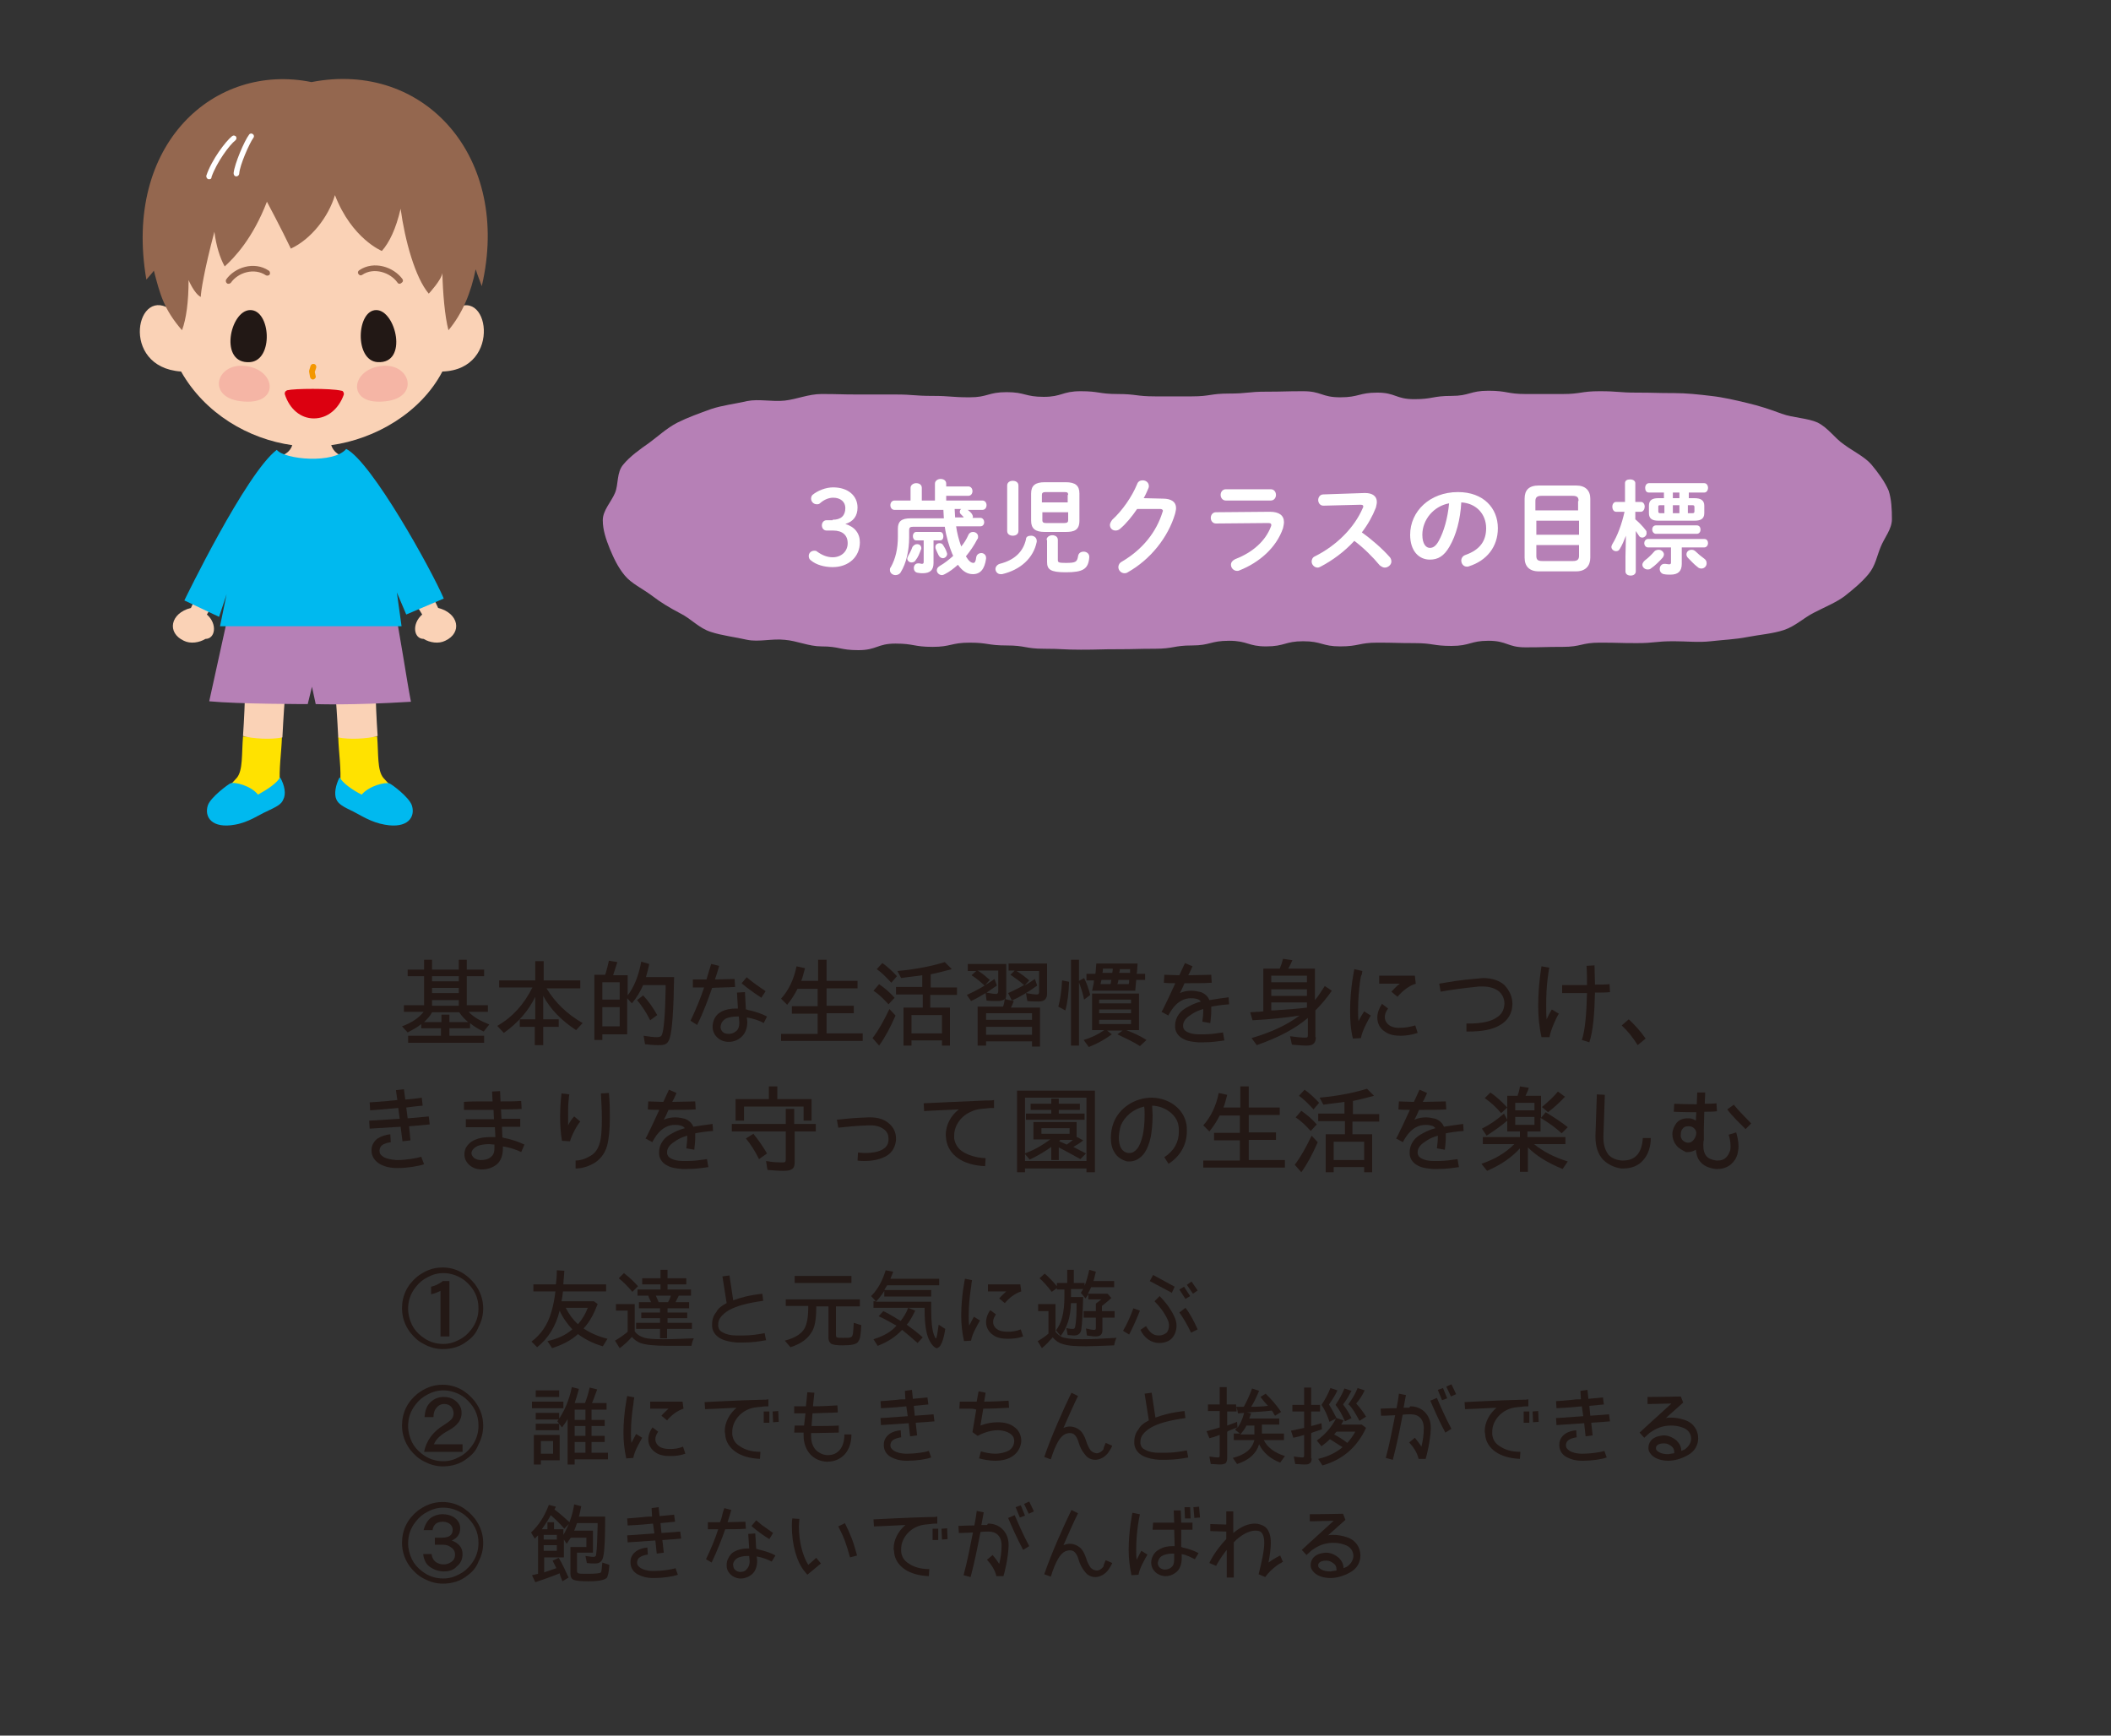 <?xml version="1.0" encoding="utf-8"?>
<!-- Generator: Adobe Illustrator 23.1.1, SVG Export Plug-In . SVG Version: 6.00 Build 0)  -->
<svg version="1.1" id="レイヤー_1" xmlns="http://www.w3.org/2000/svg" xmlns:xlink="http://www.w3.org/1999/xlink" x="0px"
	 y="0px" viewBox="0 0 450 370" style="enable-background:new 0 0 450 370;" xml:space="preserve">
<rect x="0" y="0" width="450" height="370" fill="#333333" stroke="none"/>
<style type="text/css">
	.st0{fill:#FAD2B6;}
	.st1{fill:#FFE200;}
	.st2{fill:#00B9EF;}
	.st3{fill:#B680B6;}
	.st4{fill:#F39700;}
	.st5{fill:#221815;}
	.st6{fill:#94674F;}
	.st7{fill:#FFFFFF;}
	.st8{fill:#DC0010;}
	.st9{fill:#F5B5A5;}
	.st10{fill:#ED7C9B;}
	.st11{fill:#EB613B;}
	.st12{fill:#F8B74A;}
	.st13{fill:#9FD8F7;}
	.st14{fill:#CF2A4A;}
	.st15{fill:#187FC4;}
	.st16{fill:#56608C;}
	.st17{fill:#F9BC29;}
	.st18{fill:#231815;}
	.st19{fill:#6C9CAC;}
	.st20{fill:#98B84B;}
</style>
<g>
	<path class="st0" d="M41.6,127.7l-0.9,1.9c-4.4,1.1-5.2,5.3-1.5,7c1.4,0.7,3.3,0.4,4.6-0.4c2.1,0,2.6-3.2,0.3-5.2l1.1-1.8
		L41.6,127.7z"/>
	<path class="st0" d="M92.5,127.7l0.9,1.9c4.4,1.1,5.2,5.3,1.5,7c-1.4,0.7-3.3,0.4-4.6-0.4c-2.1,0-2.6-3.2-0.3-5.2l-1.1-1.8
		L92.5,127.7z"/>
	<path class="st1" d="M51.8,157c-0.3,3.8,0,7.2-1.3,8.8c-1.7,2-6.3,5.9-2.9,6.3c4.8,0.6,8.2-1.6,12.1-4.8c-0.3-3.3,0.3-6.8,0.4-10.2
		L51.8,157z"/>
	<path class="st0" d="M60.2,157.2c0.4-8.2,1.1-15.5,1.1-15.5l-8.9-0.3c0,0-0.1,8.4-0.6,15.5C53.9,157.5,57.9,157.7,60.2,157.2"/>
	<path class="st2" d="M59.7,165.7c-0.6,1.2-2.7,2.6-4.7,3.7c-1.5-1.9-5-2.8-5.9-2.4c-0.3,0.1-4.2,2.9-4.8,4.7
		c-0.8,2.5,0.9,5,5.8,4.1c2.9-0.5,5.1-2.1,6.7-2.8c2.1-1,3.2-1.5,3.6-2.6C61,169.3,60.7,167.4,59.7,165.7"/>
	<path class="st1" d="M80.4,157c0.3,3.8,0,7.2,1.3,8.8c1.7,2,6.3,5.9,2.9,6.3c-4.8,0.6-8.2-1.6-12.1-4.8c0.3-3.3-0.3-6.8-0.4-10.2
		L80.4,157z"/>
	<path class="st0" d="M72.1,157.2c-0.4-8.2-1.1-15.5-1.1-15.5l8.9-0.3c0,0,0.1,8.4,0.6,15.5C78.4,157.5,74.3,157.7,72.1,157.2"/>
	<path class="st2" d="M71.7,170.4c0.4,1,1.5,1.6,3.6,2.6c1.6,0.8,3.8,2.3,6.7,2.8c4.9,0.9,6.6-1.6,5.8-4.1c-0.6-1.8-4.4-4.6-4.8-4.7
		c-0.9-0.3-4.3,0.5-5.9,2.4c-2-1-4.1-2.5-4.7-3.7C71.5,167.4,71.2,169.3,71.7,170.4"/>
	<path class="st3" d="M44.6,149.5c6.1,0.6,21,0.6,21,0.6l0.9-3.7l0.8,3.7c0,0,7.3,0.3,20.3-0.5c-1-5.1-2.3-14.4-3.8-21.5H49.3
		L44.6,149.5z"/>
	<path class="st0" d="M96.3,66.4c0,0,4.3-33.2-29.8-33.2c-34.1,0-29.7,32.4-29.7,33.1c-7.7-6.1-11.5,12,1.8,12.9
		c5.1,9,14.4,14.4,23.7,15.7c-0.4,1.3-1.6,2.4-4.4,2.8c1,11.4,16.2,11.2,16.6-0.1c-2.3-0.3-3.4-1.3-3.9-2.7
		c9.4-1.3,19.1-6.9,23.7-15.7C107.4,78.8,104.1,60,96.3,66.4"/>
	<path class="st4" d="M66.7,80.9c-0.3,0-0.5-0.2-0.6-0.5l-0.2-1.1c0-0.1,0-0.2,0-0.3l0.3-1c0.1-0.3,0.4-0.5,0.8-0.4
		c0.3,0.1,0.5,0.4,0.4,0.8l-0.3,0.9l0.2,0.9c0.1,0.3-0.2,0.6-0.5,0.7C66.7,80.9,66.7,80.9,66.7,80.9"/>
	<path class="st5" d="M53.3,77.2c-6.7,0.5-4.3-11,0-11.1C57.7,66,58.4,76.8,53.3,77.2"/>
	<path class="st5" d="M80.5,77.2c6.6,0.4,3.9-11.1-0.3-11.1C76,66.1,75.5,76.9,80.5,77.2"/>
	<path class="st6" d="M91.4,62.6c0,0,2.7-2.9,2.9-4.4c0.1,4.1,0.5,9.2,1.3,12.2c3-3.6,4.8-8,5.8-13c0.4,1.3,1.1,3,1.3,3.6
		c6.4-27.4-12.2-48.2-36.3-43.5c-20.6-4.2-40.2,13.1-35.2,42.1c0.5-0.6,1.1-1.2,1.6-1.9c1.3,5,2.1,8.2,6,12.7
		c0.9-2.4,1.4-6.1,1.4-10.7c0,0,1.2,2.9,2.6,3.6c0-1,0.7-5.6,2.9-13.9c0.4,3.1,1.2,5.6,2.2,7.4c2.1-1.9,6-6,9-13.8
		c0,0,3.1,5.8,5.1,10c4.3-2,8-6.7,9.4-11.4c3.6,9.3,10,11.9,10,11.9c1.6-1.8,3-4.7,4-9C86.3,51.2,88.5,59.2,91.4,62.6"/>
	<path class="st7" d="M44.6,38.2c-0.1,0-0.1,0-0.2,0c-0.3-0.1-0.5-0.5-0.4-0.8c1.1-3.3,4.1-7.3,5.5-8.4c0.3-0.2,0.6-0.1,0.8,0.1
		c0.2,0.3,0.1,0.6-0.1,0.8c-1.3,1-4,4.7-5.1,7.8C45.1,38.1,44.9,38.2,44.6,38.2"/>
	<path class="st7" d="M50.4,37.6C50.4,37.6,50.4,37.6,50.4,37.6c-0.4,0-0.6-0.3-0.6-0.7c0.2-2,2.3-6.9,3.3-8.2
		c0.2-0.3,0.6-0.3,0.8-0.1c0.3,0.2,0.3,0.6,0.1,0.8c-0.8,1.1-2.9,5.8-3,7.6C51,37.3,50.7,37.6,50.4,37.6"/>
	<path class="st8" d="M66.9,89.2L66.9,89.2c-2.8,0-5.2-2-6.2-5.2c0-0.2,0-0.3,0.1-0.5c0.1-0.1,0.2-0.2,0.4-0.3
		c0.9-0.2,3-0.3,5.5-0.3c2.2,0,4.9,0.1,6.1,0.4c0.2,0,0.3,0.1,0.4,0.3c0.1,0.1,0.1,0.3,0.1,0.5C72.2,87.2,69.8,89.2,66.9,89.2"/>
	<path class="st8" d="M71.8,84.4C70.9,86.6,69,88,66.9,88c-2.1,0-3.9-1.4-4.8-3.6c1-0.1,2.7-0.2,4.5-0.2
		C68.8,84.2,70.7,84.3,71.8,84.4"/>
	<path class="st6" d="M48.7,60.5c-0.1,0-0.2,0-0.3-0.1c-0.3-0.2-0.3-0.6-0.2-0.8c1.8-2.6,6-4,9.1-1.9c0.3,0.2,0.3,0.6,0.2,0.8
		c-0.2,0.3-0.6,0.3-0.8,0.2c-2.5-1.7-6-0.6-7.5,1.6C49.1,60.4,48.9,60.5,48.7,60.5"/>
	<path class="st6" d="M85.2,60.5c-0.2,0-0.4-0.1-0.5-0.3c-1.5-2.1-5-3.3-7.5-1.6c-0.3,0.2-0.6,0.1-0.8-0.2c-0.2-0.3-0.1-0.6,0.2-0.8
		c3.1-2.1,7.3-0.7,9.2,1.9c0.2,0.3,0.1,0.6-0.2,0.8C85.5,60.4,85.3,60.5,85.2,60.5"/>
	<path class="st2" d="M73.8,95.7C71.2,98.9,60.7,98,59,95.9c-6.6,5-19.7,32.1-19.7,32.1l7.4,3.5l1.6-4.8l-1.4,6.8h38.7l-1-7.2l2,4.7
		l8-3.4C92,121.5,79.2,98.4,73.8,95.7"/>
	<path class="st9" d="M81.6,85.6c-7.8,0.6-6.8-7-0.1-7.6C87.6,77.4,89.7,85.1,81.6,85.6"/>
	<path class="st9" d="M52,85.6c7.8,0.6,6.8-7,0.1-7.6C45.9,77.4,43.9,85.1,52,85.6"/>
</g>
<g>
	<path class="st3" d="M403.3,110.7c0,2.1-1.6,3.9-2.4,5.9c-0.8,1.9-1.1,4-2.6,5.8c-1.4,1.7-3.2,3.2-5.1,4.7
		c-1.9,1.4-4.2,2.3-6.5,3.5c-2.2,1.1-4,2.9-6.4,3.7c-2.4,0.8-5.2,1-7.8,1.5c-2.5,0.5-5.2,0.6-7.8,0.9c-2.6,0.3-5.2,0-7.9,0
		c-4,0-4,0.4-7.9,0.4c-3.9,0-3.9-0.1-7.9-0.1c-3.9,0-3.9,0.9-7.9,0.9c-3.9,0-3.9,0.1-7.9,0.1c-3.9,0-3.9-1.4-7.9-1.4
		c-3.9,0-3.9,1.1-7.9,1.1c-3.9,0-3.9-0.6-7.9-0.6c-3.9,0-3.9-0.1-7.9-0.1c-3.9,0-3.9,0.8-7.9,0.8c-3.9,0-3.9-1.1-7.9-1.1
		c-3.9,0-3.9,1.1-7.9,1.1c-3.9,0-3.9-1.2-7.9-1.2c-4,0-4,1-7.9,1c-3.9,0-3.9,0.7-7.9,0.7c-3.9,0-3.9,0.1-7.9,0.1
		c-3.9,0-3.9,0.1-7.9,0.1c-3.9,0-3.9-0.2-7.9-0.2c-3.9,0-3.9-0.7-7.9-0.7c-4,0-4-0.6-7.9-0.6s-4,0.9-7.9,0.9c-4,0-4-0.7-7.9-0.7
		s-4,1.4-7.9,1.4c-4,0-4-0.8-7.9-0.8c-2.7,0-5.2-1.2-7.8-1.4c-2.7-0.3-5.5,0.5-8,0c-2.6-0.6-5.4-0.9-7.8-1.7
		c-2.5-0.8-4.2-2.8-6.4-3.9c-2.3-1.2-4.3-2.4-6.1-3.8c-2-1.5-4.4-2.6-5.8-4.3c-1.5-1.8-2.4-3.8-3.2-5.7c-0.8-2-1.5-4-1.5-6.1
		c0-2.1,1.8-3.9,2.6-5.8c0.8-1.9,0.3-4.4,1.8-6.1c1.4-1.7,3.5-3.2,5.5-4.6c1.9-1.4,3.7-3.1,6-4.3c2.2-1.1,4.7-2,7.2-2.9
		c2.4-0.8,5.1-1.1,7.7-1.7c2.5-0.5,5.3,0.2,8-0.1c2.6-0.3,5.1-1.4,7.8-1.4c3.9,0,3.9,0.1,7.9,0.1c3.9,0,3.9,0,7.9,0
		c3.9,0,3.9,0.3,7.9,0.3c3.9,0,3.9,0.3,7.9,0.3c3.9,0,3.9-1.1,7.9-1.1c3.9,0,3.9,1,7.9,1c3.9,0,3.9-1.2,7.9-1.2
		c3.9,0,3.9,0.6,7.9,0.6c3.9,0,3.9,0.5,7.9,0.5c3.9,0,3.9,0,7.9,0c3.9,0,3.9-0.6,7.9-0.6c4,0,4-0.4,7.9-0.4c4,0,4-0.1,7.9-0.1
		c3.9,0,3.9,1.3,7.9,1.3c4,0,4-1,7.9-1c3.9,0,3.9,1.4,7.9,1.4c3.9,0,3.9-0.7,7.9-0.7c3.9,0,3.9-1.1,7.9-1.1c4,0,4,0.7,7.9,0.7
		c3.9,0,3.9,0,7.9,0c3.9,0,3.9-0.6,7.9-0.6c4,0,4,0.3,7.9,0.3c4,0,4,0.1,7.9,0.1c2.7,0,5.4,0.3,7.9,0.6c2.7,0.3,5.2,0.9,7.7,1.5
		c2.6,0.6,5,1.4,7.4,2.3c2.5,0.9,5.5,0.9,7.7,1.9c2.3,1.2,3.6,3.3,5.5,4.6c2,1.5,4.4,2.6,5.9,4.3c1.5,1.8,2.9,3.7,3.7,5.6
		C403.2,106.4,403.3,108.6,403.3,110.7"/>
</g>
<g>
	<path class="st7" d="M177.5,110.8c1.8,0,2.7-0.9,2.7-2.5c0-1.3-1-2.2-2.6-2.2c-0.9,0-1.9,0.4-2.7,1.1c-0.3,0.3-0.5,0.3-0.8,0.3
		c-0.7,0-1.2-0.6-1.2-1.2c0-0.3,0.1-0.6,0.3-0.8c1.1-0.9,2.8-1.6,4.4-1.6c3.2,0,5.2,1.8,5.2,4.3c0,1.8-0.9,3-2.6,3.5
		c2,0.6,3.1,2,3.1,3.9c0,3.1-2.4,5.3-5.8,5.3c-1.8,0-3.5-0.5-4.6-1.4c-0.4-0.3-0.5-0.6-0.5-1c0-0.6,0.5-1.1,1.2-1.1
		c0.2,0,0.4,0,0.6,0.2c1.1,0.8,2.2,1.2,3.3,1.2c1.9,0,3.2-1.3,3.2-3c0-1.7-1.1-2.7-3.1-2.7h-1.4c-0.6,0-1-0.5-1-1.1s0.4-1.1,1-1.1
		H177.5z"/>
	<path class="st7" d="M203.8,112.1c0.2,1.5,0.6,3,1.1,4.4c0.6-0.7,1.1-1.5,1.5-2.4c0.2-0.5,0.6-0.7,1-0.7c0.6,0,1.1,0.4,1.1,1
		c0,0.2,0,0.4-0.2,0.6c-0.6,1.2-1.5,2.5-2.4,3.6c0.6,1,1.1,1.4,1.6,1.4c0.3,0,0.5-0.3,0.6-1.2c0.1-0.6,0.6-0.9,1.1-0.9
		c0.5,0,1,0.4,1,1v0.2c-0.3,2.2-1.2,3.3-2.8,3.3c-1.2,0-2.2-0.6-3.2-2c-0.9,0.8-1.8,1.5-2.8,2c-0.2,0.1-0.4,0.2-0.6,0.2
		c-0.6,0-1.1-0.5-1.1-1c0-0.4,0.2-0.7,0.7-1c0.9-0.5,1.9-1.3,2.8-2.1c-0.1-0.1-0.1-0.3-0.2-0.4c-0.7-1.7-1.3-3.7-1.6-5.8h-6.8
		c-0.6,0-0.8,0.2-0.8,0.7v1.6c0,2.7-0.6,5.5-1.8,7.4c-0.2,0.4-0.7,0.6-1.1,0.6c-0.6,0-1.2-0.4-1.2-1.1c0-0.2,0-0.4,0.2-0.6
		c1-1.8,1.5-3.9,1.5-6.5v-1.7c0-1.5,0.7-2.2,2.7-2.2h7.1c0-0.6-0.1-1.2-0.1-1.8h-10.4c-0.6,0-0.9-0.5-0.9-1c0-0.5,0.3-1,0.9-1h3.4
		v-2.7c0-0.6,0.6-1,1.2-1c0.6,0,1.2,0.3,1.2,1v2.7h2.8v-3.6c0-0.6,0.6-1,1.2-1c0.6,0,1.2,0.3,1.2,1v0.6h4.7c0.6,0,0.9,0.5,0.9,1
		c0,0.5-0.3,1-0.9,1h-4.7v1h7.7c0.6,0,0.9,0.5,0.9,1c0,0.5-0.3,1-0.9,1h-3.1c0.4,0.3,0.7,0.6,0.9,0.9c0.1,0.2,0.2,0.4,0.2,0.5
		c0,0.1,0,0.2-0.1,0.3h1.7c0.5,0,0.8,0.5,0.8,0.9c0,0.5-0.3,0.9-0.8,0.9H203.8z M195.5,116c0.5,0,0.9,0.3,0.9,0.9
		c0,0.1,0,0.2-0.1,0.3c-0.3,0.8-0.6,1.6-1.1,2.2c-0.2,0.4-0.6,0.5-0.9,0.5c-0.5,0-0.9-0.4-0.9-0.8c0-0.2,0.1-0.4,0.2-0.6
		c0.3-0.5,0.7-1.3,0.9-1.9C194.8,116.2,195.1,116,195.5,116z M199,120c0,1.5-0.7,2.2-2.3,2.2c-0.3,0-0.6,0-1.1-0.1
		c-0.6-0.1-0.8-0.6-0.8-1c0-0.5,0.3-1,0.9-1c0.1,0,0.1,0,0.2,0c0.3,0,0.4,0.1,0.6,0.1c0.3,0,0.4-0.1,0.4-0.4v-4.6h-1.6
		c-0.5,0-0.7-0.5-0.7-0.9c0-0.5,0.3-0.9,0.7-0.9h5.1c0.5,0,0.7,0.5,0.7,0.9c0,0.5-0.2,0.9-0.7,0.9H199V120z M201.8,117.7
		c0,0.1,0.1,0.2,0.1,0.4c0,0.5-0.5,0.9-0.9,0.9c-0.3,0-0.7-0.2-0.9-0.6c-0.2-0.4-0.4-0.8-0.6-1.3c-0.1-0.2-0.1-0.3-0.1-0.5
		c0-0.5,0.4-0.8,0.9-0.8c0.3,0,0.6,0.1,0.8,0.5C201.3,116.6,201.6,117.1,201.8,117.7z M205.4,110.2c-0.2-0.2-0.4-0.4-0.6-0.6
		c-0.2-0.2-0.2-0.4-0.2-0.5c0-0.2,0.1-0.5,0.3-0.6h-1.4c0,0.6,0.1,1.2,0.1,1.8H205.4z"/>
	<path class="st7" d="M219.8,114.2c0.6,0,1.2,0.4,1.2,1.1c0,0.1,0,0.2,0,0.2c-0.7,3.5-3.5,6-7.4,6.9c-0.1,0-0.2,0-0.3,0
		c-0.7,0-1.1-0.6-1.1-1.1c0-0.4,0.3-0.9,0.9-1.1c3.2-0.8,5-2.6,5.6-5.2C218.7,114.4,219.2,114.2,219.8,114.2z M217.1,113.2
		c0,0.7-0.6,1-1.2,1c-0.6,0-1.2-0.3-1.2-1v-9.7c0-0.7,0.6-1,1.2-1c0.6,0,1.2,0.3,1.2,1V113.2z M222.7,113.4c-2,0-2.9-0.7-2.9-2.4
		v-5.8c0-1.7,0.9-2.4,2.9-2.4h4.5c2,0,2.9,0.7,2.9,2.4v5.8c0,2-1.1,2.4-2.9,2.4H222.7z M227.7,105.5c0-0.5-0.2-0.6-0.8-0.6h-4
		c-0.6,0-0.8,0.2-0.8,0.6v1.6h5.5V105.5z M226.9,111.5c0.6,0,0.8-0.2,0.8-0.6v-1.7h-5.5v1.7c0,0.5,0.3,0.6,0.8,0.6H226.9z
		 M223.1,115.1c0-0.6,0.6-1,1.2-1s1.2,0.3,1.2,1v4.3c0,0.5,0.2,0.6,1.7,0.6c2.1,0,2.4-0.2,2.6-1.4c0.1-0.7,0.6-1,1.2-1
		c0.6,0,1.2,0.4,1.2,1.1v0.1c-0.2,2.5-1.3,3.2-5,3.2c-3.3,0-4-0.6-4-2.2V115.1z"/>
	<path class="st7" d="M247.9,106.3c1.8,0,2.8,0.7,2.8,2c0,0.4-0.1,0.7-0.2,1.2c-1.5,5.1-5.3,9.8-10.1,12.5c-0.3,0.2-0.5,0.2-0.7,0.2
		c-0.7,0-1.3-0.6-1.3-1.3c0-0.4,0.2-0.9,0.8-1.2c4.4-2.6,7.3-6.3,8.6-10.5c0-0.1,0.1-0.2,0.1-0.3c0-0.2-0.2-0.4-0.6-0.4l-4.9,0
		c-1.1,1.6-2.3,3.1-3.6,4.2c-0.3,0.3-0.7,0.4-1,0.4c-0.7,0-1.2-0.5-1.2-1.2c0-0.3,0.2-0.7,0.5-1.1c2.1-1.9,4.2-4.9,5.3-7.6
		c0.2-0.6,0.7-0.8,1.2-0.8c0.7,0,1.3,0.5,1.3,1.2c0,0.2,0,0.3-0.1,0.5c-0.3,0.7-0.6,1.4-1,2.1L247.9,106.3z"/>
	<path class="st7" d="M270.7,109.1c2,0,3,0.8,3,2.2c0,0.4-0.1,0.8-0.2,1.3c-1.4,4.1-5,7.3-9.3,9c-0.2,0.1-0.4,0.1-0.5,0.1
		c-0.7,0-1.3-0.6-1.3-1.3c0-0.5,0.3-0.9,0.9-1.2c3.9-1.5,6.5-4,7.6-6.9c0.1-0.2,0.1-0.3,0.1-0.4c0-0.3-0.2-0.4-0.7-0.4l-11.1,0.1
		c-0.7,0-1.1-0.6-1.1-1.2c0-0.6,0.4-1.2,1.1-1.2L270.7,109.1z M270.9,104.3c0.7,0,1.1,0.6,1.1,1.2c0,0.6-0.4,1.2-1.1,1.2h-9.6
		c-0.7,0-1.1-0.6-1.1-1.2c0-0.6,0.4-1.2,1.1-1.2H270.9z"/>
	<path class="st7" d="M290.9,105.1h0.1c1.6,0,2.5,0.7,2.5,1.9c0,0.4-0.1,0.7-0.2,1.2c-0.7,1.8-1.7,3.6-3,5.3c2,1.4,4.3,3.4,5.9,5.2
		c0.3,0.3,0.4,0.7,0.4,1c0,0.7-0.7,1.3-1.4,1.3c-0.4,0-0.7-0.2-1.1-0.5c-1.4-1.7-3.4-3.7-5.4-5.2c-2.1,2.3-4.7,4.2-7.2,5.5
		c-0.2,0.1-0.4,0.2-0.6,0.2c-0.7,0-1.3-0.6-1.3-1.3c0-0.4,0.2-0.9,0.7-1.1c4.6-2.3,8.4-6.1,10.2-10.3c0.1-0.1,0.1-0.3,0.1-0.4
		c0-0.2-0.2-0.3-0.6-0.3l-7.9,0.2c-0.7,0-1.1-0.6-1.1-1.2c0-0.6,0.4-1.2,1.1-1.2L290.9,105.1z"/>
	<path class="st7" d="M300.6,114c0-5,4.2-9.1,10.2-9.1c5.4,0,8.5,3.4,8.5,7.7c0,4-2.4,6.9-6.1,8.1c-0.2,0.1-0.4,0.1-0.5,0.1
		c-0.7,0-1.2-0.6-1.2-1.3c0-0.5,0.3-1,0.9-1.2c3.1-1.1,4.4-3,4.4-5.7c0-2.9-2-5.3-5.3-5.5c-0.2,3.7-1.1,7-2.5,9.4
		c-1.2,2.1-2.5,2.8-4.2,2.8C302.5,119.3,300.6,117.5,300.6,114z M303.2,114c0,2,0.8,2.8,1.6,2.8c0.7,0,1.3-0.4,1.9-1.5
		c1.1-2,1.9-4.8,2.2-8C305.6,107.9,303.2,110.8,303.2,114z"/>
	<path class="st7" d="M328,121.8c-2,0-3-1.1-3-2.9v-12.6c0-1.8,0.9-2.8,3-2.8h8c2,0,3,1.1,3,2.8v12.6c0,1.7-1,2.9-3,2.9H328z
		 M336.5,106.8c0-0.8-0.3-1.1-1.3-1.1h-6.6c-0.9,0-1.3,0.3-1.3,1.1v2h9.1V106.8z M327.5,114h9.1v-3h-9.1V114z M335.3,119.6
		c0.9,0,1.3-0.3,1.3-1.1v-2.3h-9.1v2.3c0,0.9,0.4,1.1,1.3,1.1H335.3z"/>
	<path class="st7" d="M344.5,109.1c-0.5,0-0.8-0.5-0.8-1.1c0-0.5,0.3-1,0.8-1h1.9v-4c0-0.6,0.5-0.8,1.1-0.8c0.6,0,1.1,0.3,1.1,0.8v4
		h1.2c0.5,0,0.8,0.5,0.8,1c0,0.5-0.3,1.1-0.8,1.1h-1.2v1.6c0.7,0.6,1.6,1.5,2.2,2.3c0.2,0.2,0.2,0.4,0.2,0.7c0,0.5-0.5,0.9-0.9,0.9
		c-0.3,0-0.6-0.1-0.8-0.5c-0.2-0.3-0.4-0.6-0.6-0.9v8.6c0,0.6-0.5,0.9-1.1,0.9c-0.6,0-1.1-0.3-1.1-0.9v-3.2l0.1-4.4
		c-0.4,1-0.8,2-1.3,2.8c-0.2,0.4-0.5,0.5-0.8,0.5c-0.5,0-1-0.4-1-0.9c0-0.2,0.1-0.4,0.2-0.6c1.1-1.8,2-4.2,2.6-6.9H344.5z
		 M353.6,117.2c0.6,0,1.1,0.5,1.1,1c0,0.2-0.1,0.4-0.2,0.6c-0.7,0.8-1.7,1.8-2.6,2.4c-0.2,0.2-0.5,0.2-0.7,0.2c-0.6,0-1.1-0.5-1.1-1
		c0-0.3,0.2-0.6,0.5-0.9c0.8-0.6,1.5-1.3,2.1-2C352.9,117.3,353.3,117.2,353.6,117.2z M358.5,120.2c0,1.6-0.8,2.3-2.4,2.3
		c-0.5,0-0.9,0-1.4-0.1c-0.6-0.1-0.9-0.6-0.9-1.1c0-0.6,0.4-1.1,1-1.1c0.1,0,0.1,0,0.2,0c0.2,0,0.5,0.1,0.8,0.1
		c0.3,0,0.4-0.1,0.4-0.4v-3.2h-4.9c-0.5,0-0.8-0.5-0.8-0.9s0.3-0.9,0.8-0.9h12c0.6,0,0.8,0.5,0.8,0.9s-0.3,0.9-0.8,0.9h-4.8V120.2z
		 M353.5,111c-1.4,0-2-0.5-2-1.6v-1.6c0-1.1,0.6-1.6,2-1.6h1.2V105h-3.2c-0.6,0-0.8-0.5-0.8-1c0-0.5,0.3-1,0.8-1h11.8
		c0.5,0,0.8,0.5,0.8,1c0,0.5-0.3,1-0.8,1h-3.3v1.2h1.2c1.4,0,2.1,0.5,2.1,1.6v1.6c0,1.3-0.9,1.6-2.1,1.6H353.5z M353,113.8
		c-0.5,0-0.8-0.5-0.8-0.9c0-0.5,0.3-0.9,0.8-0.9h8.7c0.6,0,0.8,0.5,0.8,0.9c0,0.5-0.3,0.9-0.8,0.9H353z M354.8,109.4v-1.7h-0.9
		c-0.4,0-0.4,0.1-0.4,0.4v0.9c0,0.3,0.1,0.4,0.4,0.4H354.8z M358,105h-1.4v1.2h1.4V105z M356.6,109.4h1.4v-1.7h-1.4V109.4z
		 M363.3,119.1c0.4,0.3,0.5,0.6,0.5,1c0,0.6-0.5,1.1-1.1,1.1c-0.3,0-0.6-0.1-0.8-0.3c-0.8-0.6-1.5-1.4-2.1-2
		c-0.2-0.2-0.3-0.5-0.3-0.7c0-0.6,0.5-1,1.1-1c0.3,0,0.6,0.1,0.9,0.4C361.9,118,362.6,118.6,363.3,119.1z M359.8,109.4h1
		c0.3,0,0.4-0.1,0.4-0.4v-0.9c0-0.3-0.1-0.4-0.4-0.4h-1V109.4z"/>
</g>
<g>
	<path class="st18" d="M99.6,285.9c-1.5,1.2-3.3,1.7-5.2,1.7c-1.5,0-2.8-0.4-4.1-1.1c-1.2-0.6-2.1-1.5-2.9-2.5
		c-1.1-1.5-1.7-3.2-1.7-5.1c0-2.7,1.1-5,3.3-6.8c1.6-1.2,3.3-1.9,5.3-1.9c1.4,0,2.7,0.3,4,1c1.1,0.6,2.1,1.5,2.9,2.5
		c1.2,1.6,1.8,3.3,1.8,5.2c0,1.4-0.3,2.7-1,4C101.5,284.2,100.7,285.1,99.6,285.9z M94.5,271.4c-1.2,0-2.3,0.3-3.4,0.9
		c-1,0.5-1.8,1.2-2.5,2.1c-1.1,1.4-1.6,2.9-1.6,4.6c0,1.2,0.3,2.3,0.8,3.4c0.5,1,1.2,1.8,2.1,2.5c1.4,1.1,2.9,1.6,4.6,1.6
		c1.2,0,2.3-0.3,3.4-0.9c1-0.5,1.8-1.2,2.5-2.1c1.1-1.4,1.6-2.9,1.6-4.6c0-2.4-1-4.3-2.9-5.9C97.8,272,96.2,271.4,94.5,271.4z
		 M93.9,284.8v-9.6c-0.7,0.3-1.3,0.6-2,0.7v-1.6c0.9-0.2,1.7-0.6,2.5-1.2h1.4v11.8H93.9z"/>
	<path class="st18" d="M119.3,279.4c-0.8,3.3-2.4,5.9-4.8,7.8l-1.2-1.2c2-1.5,3.4-3.5,4.2-6.2c0.4-1.3,0.7-2.8,0.9-4.5h-4.7v-1.5
		h4.8c0.1-0.8,0.2-1.8,0.2-3l1.6,0.1c-0.1,1-0.1,1.8-0.2,2.6l0,0.3h9.1v1.5H120c-0.1,1-0.2,1.7-0.3,2.1h6.9l0.8,0.6
		c-0.8,2.1-1.7,3.8-3,5.2c1.5,1,3.1,1.7,5.1,2.2l-1,1.6c-2.1-0.6-3.8-1.5-5.3-2.6c-1.5,1.4-3.4,2.3-5.5,3l-1-1.5
		c2.2-0.5,3.9-1.3,5.3-2.5C120.9,282.2,119.9,280.8,119.3,279.4z M120.6,278.8c0.7,1.4,1.6,2.6,2.6,3.5c0.9-1,1.6-2.2,2.1-3.5H120.6
		z"/>
	<path class="st18" d="M142.5,286.9c-2.9,0-4.9-0.2-6-0.6c-0.7-0.3-1.3-0.7-1.8-1.3c-0.7,0.8-1.5,1.6-2.6,2.4l-1-1.6
		c1.2-0.7,2-1.3,2.7-1.9v-4.5h-2.5V278h4v5.8c0.4,0.6,1.1,1.1,2.1,1.4c0.8,0.2,2.1,0.3,3.9,0.3c1.8,0,3.9-0.1,6.6-0.2
		c-0.3,0.6-0.4,1-0.5,1.6C145.2,286.9,143.6,286.9,142.5,286.9z M134.8,275.4c-1-1.2-1.9-2.1-2.9-2.9l1.1-1.1c1.3,1,2.2,1.9,3,2.8
		L134.8,275.4z M142.2,283.3v2h-1.5v-2h-5.1V282h5.1v-1h-4v-1.2h4v-0.9h-4.5v-1.3h2.6c-0.3-0.6-0.5-1-0.6-1.4h-2.3v-1.3h4.9v-1.1
		h-3.9v-1.3h3.9v-1.8h1.5v1.8h4v1.3h-4v1.1h5v1.3h-2.6c-0.3,0.6-0.5,1-0.7,1.4h2.9v1.3h-4.6v0.9h4.2v1.2h-4.2v1h5.2v1.3H142.2z
		 M139.8,276.2c0.2,0.4,0.4,0.9,0.6,1.4h2c0.3-0.5,0.5-1,0.6-1.4H139.8z"/>
	<path class="st18" d="M154.7,277.9c0.1,0,0.1-0.1,0.2-0.1l-0.9-5.7l1.5-0.2l0.8,5.3c1.6-0.6,3.5-1.1,6.2-1.4l0.2,1.5
		c-3.5,0.5-5.7,1.1-7.3,2c-0.7,0.4-1.3,0.9-1.7,1.4c-0.4,0.5-0.6,1-0.6,1.7c0,0.1,0,0.2,0,0.3c0.1,0.7,0.4,1.1,1.1,1.4
		c0.7,0.4,1.7,0.6,2.8,0.6c0.4,0,0.9,0,1.3,0c1.8,0,3.1-0.2,4.7-0.5l0.3,1.5c-1.6,0.3-3.1,0.5-4.9,0.5c-0.4,0-0.9,0-1.3,0
		c-1.2-0.1-2.4-0.3-3.4-0.8c-1-0.5-1.8-1.4-1.9-2.6c0-0.2,0-0.4,0-0.5c0-1,0.3-1.9,0.9-2.6C153.1,278.9,153.8,278.4,154.7,277.9z"/>
	<path class="st18" d="M179.6,286.8c-1.2,0-2.1-0.1-2.5-0.4c-0.3-0.3-0.5-0.6-0.5-1.2v-6.7h-2.6v0.2c0,2.5-0.3,4.3-1,5.3
		c-0.8,1.4-2.3,2.5-4.5,3.2l-1.2-1.4c2.2-0.6,3.5-1.4,4.2-2.6c0.5-0.9,0.8-2.4,0.8-4.6v-0.2h-4.8V277h15.8v1.5h-5.1v6.1
		c0,0.3,0.1,0.5,0.2,0.5c0.2,0.1,0.6,0.1,1.3,0.1c0.9,0,1.4,0,1.6-0.1c0.3-0.1,0.4-0.3,0.5-0.7c0.1-0.5,0.1-1.2,0.2-2.4l1.6,0.5
		c-0.1,1.8-0.2,2.9-0.6,3.4C182.7,286.6,181.5,286.8,179.6,286.8z M169.4,273.5V272h12.1v1.5H169.4z"/>
	<path class="st18" d="M198,285.5c-0.6-1.3-0.9-3.4-0.9-6.3v-0.4h-10.9v-1.4h0.5l-1-1.1c1.5-1.5,2.4-3.3,3.1-5.5l1.6,0.3
		c-0.2,0.6-0.4,1-0.6,1.5h10.4v1.4h-11.1c-0.2,0.3-0.4,0.7-0.6,1h10v1.4h-10v-1.2c-0.5,0.8-1.1,1.6-1.8,2.3h11.8l0,1.7
		c0,2.5,0.2,4.3,0.6,5.4c0.2,0.5,0.3,0.7,0.4,0.7c0.2,0,0.3-0.9,0.6-2.9l1.4,0.9c-0.4,2.6-1,4.1-1.9,4.1
		C199.1,287.2,198.5,286.6,198,285.5z M187.3,280.6l1-1.1c1.3,0.6,2.5,1.4,3.7,2.1c0.6-0.8,1.2-1.7,1.6-2.8l1.5,0.6
		c-0.6,1.2-1.1,2.2-1.8,3c1.1,0.8,2.3,1.7,3.4,2.7l-1.1,1.2c-1.1-1-2.2-1.9-3.3-2.8c-1.4,1.5-3.1,2.6-5.2,3.4l-0.9-1.4
		c2.2-0.7,3.8-1.6,4.9-2.9C189.8,281.9,188.7,281.2,187.3,280.6z"/>
	<path class="st18" d="M206.9,275.1c-0.2,1.4-0.4,3.3-0.4,5.3c0,0.7,0,1.4,0.1,2.2c0.4-0.8,0.8-1.5,1-1.9l1.3,0.8
		c-0.5,0.9-1.7,2.9-1.9,4.3l-1.5,0.1c-0.4-1.8-0.6-3.6-0.6-5.4c0-4.2,0.8-7.9,0.8-7.9l1.5,0.3c0,0,0,0.2-0.1,0.6
		C207.1,273.8,207,274.4,206.9,275.1z M210.2,281.9c0-0.9,0.3-1.8,0.9-2.6l1.2,0.9c-0.4,0.6-0.6,1.1-0.6,1.6c0,0.6,0.3,1.2,0.9,1.6
		c0.4,0.3,1.2,0.5,2.2,0.5c0.9,0,1.8-0.1,2.8-0.5l0.5,1.5c-1.1,0.4-2.2,0.5-3.3,0.5c-1.2,0-2.3-0.2-3.1-0.8
		C210.8,284,210.2,283,210.2,281.9z M214.5,275.3h-3.9v-1.5h6.9l0.2,1.5c-1.3,0.4-2.6,1.4-3.5,2.5l-1.2-1
		C213.4,276.3,214,275.8,214.5,275.3z"/>
	<path class="st18" d="M223.4,286.2c-0.4,0.4-0.7,0.7-1.3,1.2l-0.9-1.5c0.9-0.5,1.6-1,2.3-1.6v-4.8h-2.2V278h3.7v5.9
		c0.4,0.5,0.8,0.8,1.3,1.1c0.7,0.3,2.2,0.5,4.4,0.5c1.8,0,4.1-0.1,7.3-0.3c-0.3,0.6-0.4,1.1-0.5,1.6c-2.8,0.1-4.8,0.2-6,0.2
		c-2.2,0-3.9-0.1-5-0.5c-0.8-0.2-1.5-0.7-2.1-1.4C224.1,285.5,223.7,285.8,223.4,286.2z M224.2,275.4c-1-1.3-1.8-2.2-2.6-2.9l1.1-1
		c0.9,0.8,1.8,1.7,2.6,2.7v-0.7h2.2v-2.8h1.4v2.8h2.3v0.6c0.4-0.9,0.7-2.1,1-3.4l1.4,0.4c-0.2,0.7-0.3,1.4-0.5,2h4.4v1.3h-4.9
		c-0.2,0.4-0.4,0.9-0.7,1.4h4.2l0.8,0.9c-0.7,0.7-1.4,1.2-2,1.7v1.1h2.7v1.4h-2.6v2.7c0,0.9-0.5,1.3-1.4,1.3c-0.6,0-1.2-0.1-1.9-0.2
		l-0.2-1.5c0.8,0.2,1.3,0.3,1.8,0.3c0.2,0,0.3-0.1,0.3-0.4v-2.2h-2.6v-1.4h2.6v-1.6c0.4-0.3,0.8-0.6,1.2-0.9H232v-1.1
		c-0.2,0.3-0.4,0.6-0.6,0.9l-1-1.2c0.2-0.3,0.3-0.5,0.5-0.8h-2.6v1.7h2.6c-0.1,3.3-0.2,5.5-0.4,6.9c-0.1,0.8-0.6,1.3-1.5,1.3
		c-0.5,0-0.9-0.1-1.4-0.1l-0.3-1.5c0.7,0.2,1.1,0.2,1.4,0.2c0.3,0,0.4-0.1,0.5-0.5c0.2-1,0.3-2.7,0.3-5h-1.2c-0.1,3-0.8,5.2-2.2,7
		l-1-1.2c1.2-1.5,1.8-3.8,1.8-7.2v-1.5h-1.6v-0.3L224.2,275.4z"/>
	<path class="st18" d="M241.6,278.9l1.4,0.5c-0.5,1.3-1.5,3.6-2.3,5.1l-1.3-0.8C240.2,282.4,241.2,280.1,241.6,278.9z M244.3,282.7
		c0.4,0.7,0.8,1.2,1.2,1.5c0.4,0.3,0.8,0.5,1.5,0.5c0.8,0,1.3-0.3,1.7-0.6c0.3-0.4,0.5-0.9,0.5-1.5c0-0.4-0.1-0.9-0.3-1.3
		c-0.8-1.7-1.9-3-2.8-3.9l1.1-1.1c0.9,0.9,2.2,2.4,3.1,4.3c0.3,0.6,0.5,1.3,0.5,2c0,0.9-0.3,1.9-0.9,2.6c-0.6,0.7-1.6,1.1-2.8,1.1
		c0,0,0,0,0,0c-0.9,0-1.7-0.3-2.4-0.8c-0.7-0.5-1.2-1.2-1.6-2L244.3,282.7z M249.8,275.6c-1.9-1-4.7-2.5-4.7-2.5l0.7-1.3
		c0,0,2.8,1.5,4.6,2.5L249.8,275.6z M252.7,276.9l1-0.6l-1.3-2l-1,0.6L252.7,276.9z M252.7,278.8c0.9,1.1,1.9,3,2.6,4.6l-1.4,0.7
		c-0.7-1.5-1.8-3.4-2.5-4.3L252.7,278.8z M254.3,275.8l1-0.7l-1.3-1.9l-1,0.7L254.3,275.8z"/>
	<path class="st18" d="M99.6,310.9c-1.5,1.2-3.3,1.7-5.2,1.7c-1.5,0-2.8-0.4-4.1-1.1c-1.2-0.6-2.1-1.5-2.9-2.5
		c-1.1-1.5-1.7-3.2-1.7-5.1c0-2.7,1.1-5,3.3-6.8c1.6-1.2,3.3-1.9,5.3-1.9c1.4,0,2.7,0.3,4,1c1.1,0.6,2.1,1.5,2.9,2.5
		c1.2,1.6,1.8,3.3,1.8,5.2c0,1.4-0.3,2.7-1,4C101.5,309.2,100.7,310.1,99.6,310.9z M94.5,296.4c-1.2,0-2.3,0.3-3.4,0.9
		c-1,0.5-1.8,1.2-2.5,2.1c-1.1,1.4-1.6,2.9-1.6,4.6c0,1.2,0.3,2.3,0.8,3.4c0.5,1,1.2,1.8,2.1,2.5c1.4,1.1,2.9,1.6,4.6,1.6
		c1.2,0,2.3-0.3,3.4-0.9c1-0.5,1.8-1.2,2.5-2.1c1.1-1.4,1.6-2.9,1.6-4.6c0-2.4-1-4.3-2.9-5.9C97.8,297,96.2,296.4,94.5,296.4z
		 M90.4,309.5c0.5-2.4,1.9-4.3,4.2-5.7c0.8-0.5,1.3-0.9,1.6-1.2c0.3-0.3,0.5-0.8,0.5-1.3s-0.2-1-0.5-1.4c-0.4-0.4-0.9-0.6-1.5-0.6
		c-0.7,0-1.3,0.3-1.8,1c-0.3,0.4-0.5,1-0.5,1.8h-1.9c0.1-1.3,0.4-2.2,1-2.9c0.8-0.9,1.8-1.4,3.1-1.4c0.8,0,1.6,0.2,2.2,0.6
		c1,0.7,1.6,1.6,1.6,2.8c0,1.5-0.9,2.7-2.7,3.7c-1.7,0.9-2.8,1.9-3.2,3h6.1v1.6H90.4z"/>
	<path class="st18" d="M113.4,300.2v-1.4h6.7v1.4H113.4z M115.3,311.3v0.9h-1.5v-6.3h5.5v5.4H115.3z M114.2,297.8v-1.4h5v1.4H114.2z
		 M114.2,302.6v-1.4h5v1.4H114.2z M114.2,304.9v-1.4h5v1.4H114.2z M117.9,307.2h-2.6v2.7h2.6V307.2z M122.5,311.1v1.1h-1.5v-9.7
		c-0.3,0.6-0.7,1.1-1.2,1.8l-1-1.3c1.5-2.1,2.5-4.4,3.1-7.3l1.5,0.4c-0.3,1.2-0.6,2.1-0.9,3h2.2c0.4-1,0.7-2,1-3.3l1.6,0.4
		c-0.4,1-0.7,2-1.1,2.9h3.1v1.4h-3.2v2.2h2.8v1.3h-2.8v2.1h2.8v1.3h-2.8v2.3h3.5v1.4H122.5z M124.8,300.5h-2.3v2.2h2.3V300.5z
		 M124.8,304h-2.3v2.1h2.3V304z M124.8,307.4h-2.3v2.3h2.3V307.4z"/>
	<path class="st18" d="M134.9,300.1c-0.2,1.4-0.4,3.3-0.4,5.3c0,0.7,0,1.4,0.1,2.2c0.4-0.8,0.8-1.5,1-1.9l1.3,0.8
		c-0.5,0.9-1.7,2.9-1.9,4.3l-1.5,0.1c-0.4-1.8-0.6-3.6-0.6-5.4c0-4.2,0.8-7.9,0.8-7.9l1.5,0.3c0,0,0,0.2-0.1,0.6
		C135.1,298.8,135,299.4,134.9,300.1z M138.2,306.9c0-0.9,0.3-1.8,0.9-2.6l1.2,0.9c-0.4,0.6-0.6,1.1-0.6,1.6c0,0.6,0.3,1.2,0.9,1.6
		c0.4,0.3,1.2,0.5,2.2,0.5c0.9,0,1.8-0.1,2.8-0.5l0.5,1.5c-1.1,0.4-2.2,0.5-3.3,0.5c-1.2,0-2.3-0.2-3.1-0.8
		C138.8,309,138.2,308,138.2,306.9z M142.5,300.3h-3.9v-1.5h6.9l0.2,1.5c-1.3,0.4-2.6,1.4-3.5,2.5l-1.2-1
		C141.4,301.3,142,300.8,142.5,300.3z"/>
	<path class="st18" d="M156.1,305.2c0,0.2,0,0.4,0,0.6c0.1,1,0.6,1.9,1.6,2.5c1,0.7,2.4,1.2,4.4,1.2l-0.1,1.5
		c-2.2-0.1-3.9-0.6-5.2-1.5c-1.3-0.9-2.1-2.2-2.2-3.6c0-0.3-0.1-0.5-0.1-0.8c0-1.9,1-3.7,2.5-5c-3.5,0.2-6.7,0.3-6.7,0.3l-0.1-1.5
		c0,0,7.6-0.4,12-0.5c0.1,0,0.1,0,0.2,0c0.5,0,1,0,1.4-0.1l0,1.5c-0.4,0-1,0-1.5,0.1c-1,0.1-1.7,0.1-2.7,0.5
		C157.4,301.3,156.1,303.3,156.1,305.2z M162.8,303.3h1.2l0-2.4h-1.2L162.8,303.3z M164.8,303.2l1.2-0.1l-0.1-2.3l-1.2,0.1
		L164.8,303.2z"/>
	<path class="st18" d="M171.4,303.9l0.3-2.6c-0.6,0-1.2,0-1.6,0c-0.3,0-0.6,0-0.8,0l0-1.5c0.2,0,0.4,0,0.8,0c0.5,0,1.1,0,1.7,0
		l0.3-3l1.5,0.1l-0.3,2.9c1.8,0,3.7-0.1,5.2-0.2l0.1,1.5c-1.5,0.1-3.6,0.1-5.4,0.2l-0.2,2.7c0.2,0,0.4,0,0.7,0c1.7,0,3.6,0,5.1-0.1
		l0,1.5c-1.5,0-3.4,0.1-5.1,0.1c-0.3,0-0.5,0-0.8,0v0.1c0,0.2,0,0.3,0,0.5c0,1.4,0.4,2.3,1,3c0.6,0.6,1.4,1,2.3,1.1
		c0.1,0,0.2,0,0.3,0c1.1,0,1.9-0.4,2.5-1.1c0.6-0.7,1-1.8,1-3.3l1.5,0c0,1.7-0.5,3.2-1.4,4.2c-0.9,1-2.2,1.6-3.7,1.6c0,0,0,0,0,0
		c-0.1,0-0.2,0-0.3,0c-1.3-0.1-2.5-0.6-3.4-1.6c-0.9-1-1.4-2.4-1.4-4c0-0.2,0-0.4,0-0.6c-0.8,0-1.5,0-2,0l0.1-1.5
		C169.9,303.9,170.6,303.9,171.4,303.9z"/>
	<path class="st18" d="M192.9,296.5l1.5-0.2l0.2,1.9c1.1-0.1,2.2-0.2,3.1-0.3l0.2,1.5c-0.9,0.1-2,0.2-3.1,0.3l0.2,2.1
		c1.5-0.1,3-0.2,4-0.3l0.2,1.5c-1,0.1-2.5,0.2-4,0.3l0.3,2.7l-1.5,0.2l-0.3-2.8c-3,0.2-5.9,0.4-5.9,0.4l-0.1-1.5c0,0,2-0.1,4.4-0.3
		c0.5,0,0.9-0.1,1.4-0.1l-0.3-2.1c-2.8,0.3-5.4,0.4-5.4,0.4l-0.1-1.5c0,0,1.5-0.1,3.6-0.3c0.6-0.1,1.2-0.1,1.7-0.1L192.9,296.5z
		 M189.8,308C189.8,308,189.8,308,189.8,308c0,0.6,0.2,0.9,0.8,1.3c0.5,0.3,1.4,0.6,2.6,0.6c0.1,0,0.2,0,0.3,0
		c1.5,0,3.7-0.3,4.5-0.6l0.5,1.4c-1.1,0.4-3.2,0.7-5,0.7c-0.1,0-0.2,0-0.3,0c-1.3,0-2.4-0.3-3.3-0.8c-0.9-0.5-1.5-1.4-1.5-2.5
		c0-0.1,0-0.1,0-0.2c0-0.9,0.5-1.7,1.2-2.2c0.7-0.5,1.5-0.7,2.4-0.8l0.1,1.5c-0.7,0.1-1.3,0.3-1.6,0.5
		C190,307.2,189.9,307.5,189.8,308z"/>
	<path class="st18" d="M206.8,300.3c-0.9,0-1.7,0-2.3,0l0.1-1.5c0.6,0,1.4,0,2.3,0c0.4,0,0.8,0,1.3,0l0.4-2.2l1.5,0.3l-0.3,1.9
		c1.8,0,3.7-0.1,5.2-0.2l0.1,1.5c-1.6,0.1-3.6,0.2-5.5,0.2l-0.6,3.6c1.3-0.5,2.5-0.7,3.7-0.7c1.4,0,2.6,0.3,3.5,1
		c0.9,0.6,1.5,1.7,1.5,2.9c0,0.1,0,0.1,0,0.2c-0.1,1.3-0.8,2.4-1.8,3.1c-1,0.7-2.3,1-3.8,1c-1.1,0-2.2-0.2-3.4-0.5l0.4-1.5
		c1,0.3,2.1,0.5,3,0.5c1.2,0,2.3-0.3,3-0.7c0.7-0.5,1-1,1.1-1.9c0-0.1,0-0.1,0-0.1c0-0.7-0.3-1.2-0.9-1.6c-0.6-0.4-1.5-0.7-2.6-0.7
		c-1.3,0-2.8,0.4-4.3,1.2l-1.1-0.8l0.8-4.8C207.5,300.3,207.2,300.3,206.8,300.3z"/>
	<path class="st18" d="M235.7,307.6l1.4,0.6c0,0-0.3,0.7-0.8,1.4c-0.5,0.7-1.4,1.5-2.7,1.6c0,0-0.1,0-0.1,0h0
		c-0.9,0-1.7-0.4-2.2-1.1c-0.6-0.7-1.1-1.6-1.4-2.7c-0.2-0.7-0.5-1.2-0.8-1.5s-0.6-0.4-1.1-0.4c-0.3,0-0.6,0.1-0.9,0.2
		c-0.6,0.3-1.1,0.8-1.6,1.7c-0.5,0.9-1,2.1-1.5,3.7l-1.4-0.5c1.5-4.4,4.1-10.2,5.8-13.7l1.4,0.7c-0.9,1.8-2,4.3-3.1,6.8
		c0.5-0.2,1-0.3,1.4-0.3c0.7,0,1.5,0.3,2.1,0.8c0.6,0.5,1,1.3,1.3,2.2c0.3,1,0.7,1.7,1,2.1c0.4,0.4,0.7,0.5,1.2,0.6c0,0,0.1,0,0.1,0
		c0.5,0,1-0.3,1.4-0.8C235.3,308.4,235.6,307.9,235.7,307.6C235.7,307.6,235.7,307.6,235.7,307.6z"/>
	<path class="st18" d="M244.7,302.9c0.1,0,0.1-0.1,0.2-0.1l-0.9-5.7l1.5-0.2l0.8,5.3c1.6-0.6,3.5-1.1,6.2-1.4l0.2,1.5
		c-3.5,0.5-5.7,1.1-7.3,2c-0.7,0.4-1.3,0.9-1.7,1.4c-0.4,0.5-0.6,1-0.6,1.7c0,0.1,0,0.2,0,0.3c0.1,0.7,0.4,1.1,1.1,1.4
		c0.7,0.4,1.7,0.6,2.8,0.6c0.4,0,0.9,0,1.3,0c1.8,0,3.1-0.2,4.7-0.5l0.3,1.5c-1.6,0.3-3.1,0.5-4.9,0.5c-0.4,0-0.9,0-1.3,0
		c-1.2-0.1-2.4-0.3-3.4-0.8c-1-0.5-1.8-1.4-1.9-2.6c0-0.2,0-0.4,0-0.5c0-1,0.3-1.9,0.9-2.6C243.1,303.9,243.8,303.4,244.7,302.9z"/>
	<path class="st18" d="M261.6,305.3v5.5c0,0.5-0.1,0.8-0.3,1.1c-0.3,0.2-0.7,0.3-1.3,0.3c-0.5,0-1.1-0.1-1.9-0.1l-0.3-1.6
		c0.8,0.1,1.3,0.2,1.8,0.2c0.3,0,0.4-0.1,0.4-0.4v-4.4l-0.3,0.1c-0.8,0.3-1.4,0.5-1.9,0.6l-0.6-1.5c0.7-0.2,1.6-0.4,2.8-0.8v-3.5
		h-2.5v-1.4h2.5v-3.7h1.5v3.7h2v0.5c0.6,0,1,0,1.2,0l0.4,0c0,0,0-0.1,0.1-0.1c0.6-1.1,1.2-2.4,1.7-3.8l1.5,0.5
		c-0.6,1.4-1.1,2.5-1.7,3.4c0.7,0,1.6,0,2.7-0.1l0.9-0.1c-0.5-0.5-1-1.1-1.6-1.9l1.1-0.7c1.2,1.2,2.3,2.4,3.3,3.9l-1.3,0.8
		c-0.1-0.2-0.3-0.4-0.4-0.7c-0.1-0.1-0.2-0.3-0.3-0.4h0c-1.4,0.2-3.1,0.3-5.3,0.4l0.9,0.2l-0.4,1.1h6.4v1.3H269v1.9h4.7v1.4h-4.3
		c0.8,1.6,2.3,2.7,4.5,3.4l-1,1.4c-2.1-0.8-3.6-2.1-4.5-3.9c-0.6,2-2.2,3.4-4.7,4.2l-0.9-1.3c2.7-0.7,4.1-1.9,4.6-3.8H263v-1.4h1.3
		l-1-0.8c0.1-0.2,0.3-0.3,0.4-0.5c-0.3,0.1-0.9,0.4-2,0.8L261.6,305.3z M263.6,299.9v1h-2v3c0.5-0.2,1.2-0.4,2.1-0.8l0.1,1.3
		c0.6-0.9,1.1-1.9,1.4-3.2c-0.4,0-0.8,0.1-1.3,0.1L263.6,299.9z M267.4,305.8v-1.9h-1.7c-0.3,0.7-0.8,1.3-1.3,1.9H267.4z"/>
	<path class="st18" d="M279.6,310.9c0,0.5-0.1,0.9-0.5,1.1c-0.2,0.2-0.6,0.2-1.2,0.2c-0.5,0-1.1-0.1-1.8-0.1l-0.3-1.6
		c0.8,0.1,1.3,0.2,1.8,0.2c0.3,0,0.4-0.1,0.4-0.4v-4.4c-0.6,0.2-1.3,0.4-2.3,0.6l-0.5-1.5c1.4-0.3,2.3-0.5,2.8-0.6v-3.5h-2.5v-1.4
		h2.5v-3.7h1.5v3.7h1.9v1.4h-1.9v3.1c0.5-0.1,1.2-0.3,2.2-0.6l0.1,1.3c-1.1,0.4-1.9,0.6-2.3,0.8V310.9z M283.5,306.8
		c-0.5,0.5-1.1,1-1.8,1.5l-1-1.2c1.8-1.3,3.1-2.8,4.1-4.7l-1.4,0.7c-0.5-1.5-1-2.6-1.7-3.6c0.8-1.2,1.4-2.3,1.9-3.6l1.5,0.5
		c-0.5,1.1-1.1,2-1.8,3c0.5,0.8,1,1.7,1.6,2.9v0l1.5,0.5c-0.2,0.4-0.4,0.7-0.5,0.9h4.4l0.9,0.7c-1.9,4.1-5,6.8-9.3,8l-0.9-1.4
		c2.2-0.5,3.9-1.4,5.2-2.5C285.3,308,284.5,307.4,283.5,306.8z M284.9,305.2c0,0.1-0.1,0.1-0.1,0.1c-0.1,0.1-0.2,0.3-0.4,0.5l0,0
		c1,0.5,1.9,1.1,2.8,1.8c0.7-0.8,1.3-1.6,1.7-2.4H284.9z M286.7,303c-0.6-1.4-1.2-2.5-2-3.5c0.8-1.2,1.4-2.3,1.9-3.5l1.5,0.5
		c-0.6,1.1-1.1,2-1.8,2.9c0.6,0.8,1.2,1.7,1.8,2.9L286.7,303z M289.8,302.9c-0.8-1.5-1.5-2.7-2.2-3.4l-0.2-0.1
		c0.8-1.1,1.5-2.2,2-3.5l1.5,0.5c-0.5,1.1-1.1,2-1.8,2.8c0.8,0.9,1.5,1.8,2.1,2.8L289.8,302.9z"/>
	<path class="st18" d="M300.7,299.8c1.1,0,2.2,0.4,3,1.2c0.8,0.8,1.3,1.9,1.3,3.3c0,0.1,0,0.2,0,0.3c-0.1,2.7-0.9,5.8-1.1,6.4
		l-1.5,0c-0.3-1.4-1.2-2.6-2-3.5l1.2-1c0.4,0.5,0.9,1.1,1.4,1.9c0.3-1.2,0.5-2.5,0.5-3.8c0-0.1,0-0.1,0-0.2c0-1-0.3-1.7-0.8-2.2
		c-0.5-0.5-1.2-0.7-2-0.7c0,0-0.1,0-0.1,0c-0.5,0-1,0-1.6,0.1c-0.6,3.2-1.3,6.6-2.1,9.6l-1.5-0.4c0.8-2.9,1.4-6.1,2-9.1
		c-1.6,0.1-3,0.1-3,0.1l-0.1-1.5c0,0,1.6-0.1,3.4-0.1c0.2-1,0.4-2.1,0.5-3.1l1.5,0.3c-0.2,0.9-0.3,1.8-0.5,2.7c0.4,0,0.9,0,1.2,0
		C300.6,299.8,300.6,299.8,300.7,299.8z M306.3,298c0.6,1.4,1.9,4.4,3.1,6.6l-1.3,0.8c-1.3-2.4-2.6-5.4-3.2-6.8L306.3,298z
		 M306.5,296.3l0.9,2.2l1.1-0.4l-0.9-2.2L306.5,296.3z M308.3,295.6l1,2.1l1.1-0.5l-1-2.1L308.3,295.6z"/>
	<path class="st18" d="M318.1,305.2c0,0.2,0,0.4,0,0.6c0.1,1,0.6,1.9,1.6,2.5c1,0.7,2.4,1.2,4.4,1.2l-0.1,1.5
		c-2.2-0.1-3.9-0.6-5.2-1.5c-1.3-0.9-2.1-2.2-2.2-3.6c0-0.3-0.1-0.5-0.1-0.8c0-1.9,1-3.7,2.5-5c-3.5,0.2-6.7,0.3-6.7,0.3l-0.1-1.5
		c0,0,7.6-0.4,12-0.5c0.1,0,0.1,0,0.2,0c0.5,0,1,0,1.4-0.1l0,1.5c-0.4,0-1,0-1.5,0.1c-1,0.1-1.7,0.1-2.7,0.5
		C319.4,301.3,318.1,303.3,318.1,305.2z M324.8,303.3h1.2l0-2.4h-1.2L324.8,303.3z M326.8,303.2l1.2-0.1l-0.1-2.3l-1.2,0.1
		L326.8,303.2z"/>
	<path class="st18" d="M336.9,296.5l1.5-0.2l0.2,1.9c1.1-0.1,2.2-0.2,3.1-0.3l0.2,1.5c-0.9,0.1-2,0.2-3.1,0.3l0.2,2.1
		c1.5-0.1,3-0.2,4-0.3l0.2,1.5c-1,0.1-2.5,0.2-4,0.3l0.3,2.7l-1.5,0.2l-0.3-2.8c-3,0.2-5.9,0.4-5.9,0.4l-0.1-1.5c0,0,2-0.1,4.4-0.3
		c0.5,0,0.9-0.1,1.4-0.1l-0.3-2.1c-2.8,0.3-5.4,0.4-5.4,0.4l-0.1-1.5c0,0,1.5-0.1,3.6-0.3c0.6-0.1,1.2-0.1,1.7-0.1L336.9,296.5z
		 M333.8,308C333.8,308,333.8,308,333.8,308c0,0.6,0.2,0.9,0.8,1.3c0.5,0.3,1.4,0.6,2.6,0.6c0.1,0,0.2,0,0.3,0
		c1.5,0,3.7-0.3,4.5-0.6l0.5,1.4c-1.1,0.4-3.2,0.7-5,0.7c-0.1,0-0.2,0-0.3,0c-1.3,0-2.4-0.3-3.3-0.8c-0.9-0.5-1.5-1.4-1.5-2.5
		c0-0.1,0-0.1,0-0.2c0-0.9,0.5-1.7,1.2-2.2c0.7-0.5,1.5-0.7,2.4-0.8l0.1,1.5c-0.7,0.1-1.3,0.3-1.6,0.5
		C334,307.2,333.9,307.5,333.8,308z"/>
	<path class="st18" d="M360.5,306.7c0-1-0.6-2-1.9-2.4c-0.8-0.3-1.6-0.4-2.4-0.4c-1.3,0-2.6,0.3-4,1.2c-0.2,0.1-0.4,0.3-0.6,0.4
		l-1.1,1l-1-1.1c0,0,0.6-0.5,1.2-1.1l5.6-5.1c-1.4,0-3.1,0.1-4.3,0.1c-0.3,0-0.6,0-0.8,0l0-1.5c0.2,0,0.5,0,0.8,0
		c2.1,0,6.3-0.1,6.3-0.1l0.5,1.3l-3.7,3.3c0.4-0.1,0.8-0.1,1.1-0.1c1,0,2,0.2,2.9,0.5c1.9,0.6,2.9,2.2,2.9,3.9
		c0,1.4-0.7,2.8-2.2,3.6c-1.4,0.8-2.9,1.2-4.2,1.2c-1,0-1.9-0.2-2.7-0.6c-0.7-0.4-1.4-1.1-1.5-1.9c0-0.1,0-0.2,0-0.3
		c0-0.9,0.5-1.6,1.1-2c0.6-0.4,1.3-0.5,2-0.6c0.1,0,0.2,0,0.4,0c1,0.1,1.8,0.5,2.5,1.1c0.6,0.6,1,1.3,1,2.2c0.2-0.1,0.5-0.2,0.7-0.3
		C360,308.4,360.5,307.5,360.5,306.7z M356.9,309.8c0-0.1,0-0.2,0-0.2c0-0.6-0.2-1-0.6-1.3c-0.4-0.3-0.9-0.6-1.5-0.6
		c-0.1,0-0.2,0-0.2,0c0,0,0,0,0,0c-0.4,0-0.9,0.1-1.2,0.3c-0.3,0.2-0.4,0.4-0.4,0.7c0,0,0,0.1,0,0.1c0,0.3,0.2,0.5,0.7,0.8
		c0.5,0.3,1.2,0.4,2,0.4C356,309.9,356.4,309.9,356.9,309.8L356.9,309.8z"/>
	<path class="st18" d="M99.6,335.9c-1.5,1.2-3.3,1.7-5.2,1.7c-1.5,0-2.8-0.4-4.1-1.1c-1.2-0.6-2.1-1.5-2.9-2.5
		c-1.1-1.5-1.7-3.2-1.7-5.1c0-2.7,1.1-5,3.3-6.8c1.6-1.2,3.3-1.9,5.3-1.9c1.4,0,2.7,0.3,4,1c1.1,0.6,2.1,1.5,2.9,2.5
		c1.2,1.6,1.8,3.3,1.8,5.2c0,1.4-0.3,2.7-1,4C101.5,334.2,100.7,335.1,99.6,335.9z M94.5,321.4c-1.2,0-2.3,0.3-3.4,0.9
		c-1,0.5-1.8,1.2-2.5,2.1c-1.1,1.4-1.6,2.9-1.6,4.6c0,1.2,0.3,2.3,0.8,3.4c0.5,1,1.2,1.8,2.1,2.5c1.4,1.1,2.9,1.6,4.6,1.6
		c1.2,0,2.3-0.3,3.4-0.9c1-0.5,1.8-1.2,2.5-2.1c1.1-1.4,1.6-2.9,1.6-4.6c0-2.4-1-4.3-2.9-5.9C97.8,322,96.2,321.4,94.5,321.4z
		 M94.6,335c-1,0-1.9-0.3-2.7-0.8c-1-0.6-1.5-1.5-1.7-2.9H92c0.1,0.8,0.4,1.3,0.9,1.7c0.5,0.3,1,0.5,1.6,0.5c0.6,0,1-0.1,1.5-0.4
		c0.7-0.4,1-0.9,1-1.7c0-0.8-0.4-1.3-1.1-1.7c-0.4-0.3-1-0.4-1.7-0.4h-1.5v-1.5h1.5c1.6,0,2.3-0.6,2.3-1.7c0-0.6-0.3-1-0.7-1.3
		c-0.3-0.2-0.8-0.4-1.4-0.4c-1.3,0-2,0.6-2.2,1.8h-1.9c0.3-1.2,0.8-2,1.5-2.6c0.7-0.5,1.6-0.8,2.5-0.8c0.9,0,1.7,0.2,2.4,0.6
		c0.9,0.6,1.4,1.4,1.4,2.4c0,1.2-0.6,2.1-1.8,2.6c1.5,0.6,2.3,1.5,2.3,2.9c0,1.1-0.4,2-1.3,2.7C96.7,334.7,95.7,335,94.6,335z"/>
	<path class="st18" d="M120.3,325.9c-1-1.2-2-2.1-2.9-2.9c-0.5,1-1.2,2-1.9,3h1.2v-1.5h1.4v1.5h2v1.2c1.1-1.9,1.9-4,2.3-6.5l1.5,0.4
		c-0.2,0.9-0.3,1.6-0.5,2.2h5.6c0,4.4-0.1,7.2-0.4,8.5c-0.2,1-0.7,1.5-1.7,1.5c-0.5,0-1.1,0-1.8-0.1l-0.3-1.5
		c0.9,0.1,1.3,0.2,1.7,0.2c0.4,0,0.6-0.2,0.6-0.7c0.2-1.3,0.2-3.3,0.3-6v-0.5H123c-0.2,0.6-0.4,1.1-0.6,1.6h4v4.7H123v3.9
		c0,0.3,0.1,0.4,0.3,0.5c0.2,0.1,0.9,0.1,2,0.1c1.7,0,2.6-0.1,2.8-0.3c0.1-0.1,0.2-0.7,0.3-2.1l1.5,0.5c-0.1,1.5-0.3,2.3-0.5,2.7
		c-0.4,0.5-1.7,0.8-3.9,0.8c-1.6,0-2.7-0.1-3.2-0.3c-0.5-0.2-0.7-0.7-0.7-1.3v-5.7h3.4v-2h-3.3c0,0,0,0.1-0.1,0.1
		c-0.2,0.3-0.4,0.6-0.8,1.2l-0.6-0.9v3.8h-4.2v3.2c0.9-0.3,1.7-0.6,2.6-0.9c-0.3-0.6-0.5-1-0.8-1.6l1.3-0.6c0.8,1.3,1.4,2.7,2.1,4.2
		l-1.3,0.8c-0.3-0.7-0.5-1.2-0.6-1.7c-1.7,0.7-3.4,1.3-5.2,1.9l-0.7-1.5c0.4-0.1,0.8-0.2,1.3-0.3v-8.2c-0.2,0.2-0.4,0.4-0.7,0.7
		l-0.8-1.3c1.7-1.6,2.9-3.5,3.8-5.9l1.5,0.4c-0.1,0.2-0.2,0.4-0.3,0.6c1.1,0.8,2.1,1.7,3.3,2.8L120.3,325.9z M118.7,327.2h-2.8v1
		h2.8V327.2z M118.7,329.4h-2.8v1.2h2.8V329.4z"/>
	<path class="st18" d="M138.9,321.5l1.5-0.2l0.2,1.9c1.1-0.1,2.2-0.2,3.1-0.3l0.2,1.5c-0.9,0.1-2,0.2-3.1,0.3l0.2,2.1
		c1.5-0.1,3-0.2,4-0.3l0.2,1.5c-1,0.1-2.5,0.2-4,0.3l0.3,2.7l-1.5,0.2l-0.3-2.8c-3,0.2-5.9,0.4-5.9,0.4l-0.1-1.5c0,0,2-0.1,4.4-0.3
		c0.5,0,0.9-0.1,1.4-0.1l-0.3-2.1c-2.8,0.3-5.4,0.4-5.4,0.4l-0.1-1.5c0,0,1.5-0.1,3.6-0.3c0.6-0.1,1.2-0.1,1.7-0.1L138.9,321.5z
		 M135.8,333C135.8,333,135.8,333,135.8,333c0,0.6,0.2,0.9,0.8,1.3c0.5,0.3,1.4,0.6,2.6,0.6c0.1,0,0.2,0,0.3,0
		c1.5,0,3.7-0.3,4.5-0.6l0.5,1.4c-1.1,0.4-3.2,0.7-5,0.7c-0.1,0-0.2,0-0.3,0c-1.3,0-2.4-0.3-3.3-0.8c-0.9-0.5-1.5-1.4-1.5-2.5
		c0-0.1,0-0.1,0-0.2c0-0.9,0.5-1.7,1.2-2.2c0.7-0.5,1.5-0.7,2.4-0.8l0.1,1.5c-0.7,0.1-1.3,0.3-1.6,0.5
		C136,332.2,135.9,332.5,135.8,333z"/>
	<path class="st18" d="M150.5,332.4c1.1-2.3,2-4.5,2.6-6.4c-1.3,0-2.2,0-2.2,0l0-1.5c0,0,1.1,0,2.6,0h0c0.3-0.8,0.5-1.6,0.6-2.1
		c0.2-0.6,0.3-0.9,0.3-0.9l1.5,0.4c0,0-0.3,1-0.8,2.6c1.2,0,2.5-0.1,3.8-0.1l0.1,1.5c-1.5,0.1-3,0.1-4.4,0.1c-0.7,2-1.7,4.6-2.9,7.1
		L150.5,332.4z M164.5,332.9c-0.7-0.4-2-0.9-3.2-1.1l0.1,0.8v0c0,0,0,0.1,0,0.1c0,1.3-0.4,2.3-1.1,2.9c-0.7,0.6-1.6,0.9-2.3,0.9
		c-0.1,0-0.2,0-0.3,0c-1.6-0.1-2.9-1.4-2.8-2.9c0-0.5,0.1-0.9,0.3-1.3c0.3-0.7,0.8-1.3,1.5-1.6c0.7-0.4,1.7-0.6,2.7-0.6
		c0.1,0,0.2,0,0.3,0l-0.2-3.1l1.5-0.1l0.2,3.3c0.1,0,0.3,0,0.4,0.1c1.3,0.3,2.7,0.7,3.7,1.3L164.5,332.9z M159.8,332.8
		C159.8,332.8,159.8,332.8,159.8,332.8l-0.1-1.1c-0.1,0-0.3,0-0.4,0c-0.9,0-1.6,0.2-2,0.4c-0.4,0.2-0.7,0.5-0.9,0.9
		c-0.1,0.3-0.2,0.5-0.1,0.7c0,0.7,0.5,1.3,1.4,1.4c0,0,0.1,0,0.1,0c0.5,0,1-0.1,1.3-0.5C159.5,334.2,159.8,333.7,159.8,332.8z
		 M162.4,325.1c0.7,0.5,1.7,1.2,2.4,1.7l-0.8,1.3c-1.7-1-3.8-2.7-3.8-2.8l1-1.2C161.2,324.1,161.7,324.5,162.4,325.1z"/>
	<path class="st18" d="M168.8,325.4c0-0.6,0-1.1,0.1-1.7l1.5,0.1c0,0.5-0.1,1-0.1,1.6c0,3.2,0.8,6.3,2,8.2l1.7-1.5l1,1.2l-2.9,2.4
		l-0.5-0.6C169.8,333,168.8,329.2,168.8,325.4z M180.1,324.7c1.2,2.4,1.8,3.9,2.6,6.9l-1.5,0.4c-0.8-2.9-1.3-4.3-2.5-6.6
		L180.1,324.7z"/>
	<path class="st18" d="M192.1,330.2c0,0.2,0,0.4,0,0.6c0.1,1,0.6,1.9,1.6,2.5c1,0.7,2.4,1.2,4.4,1.2l-0.1,1.5
		c-2.2-0.1-3.9-0.6-5.2-1.5c-1.3-0.9-2.1-2.2-2.2-3.6c0-0.3-0.1-0.5-0.1-0.8c0-1.9,1-3.7,2.5-5c-3.5,0.2-6.7,0.3-6.7,0.3l-0.1-1.5
		c0,0,7.6-0.4,12-0.5c0.1,0,0.1,0,0.2,0c0.5,0,1,0,1.4-0.1l0,1.5c-0.4,0-1,0-1.5,0.1c-1,0.1-1.7,0.1-2.7,0.5
		C193.4,326.3,192.1,328.3,192.1,330.2z M198.8,328.3h1.2l0-2.4h-1.2L198.8,328.3z M200.8,328.2l1.2-0.1l-0.1-2.3l-1.2,0.1
		L200.8,328.2z"/>
	<path class="st18" d="M210.7,324.8c1.1,0,2.2,0.4,3,1.2c0.8,0.8,1.3,1.9,1.3,3.3c0,0.1,0,0.2,0,0.3c-0.1,2.7-0.9,5.8-1.1,6.4
		l-1.5,0c-0.3-1.4-1.2-2.6-2-3.5l1.2-1c0.4,0.5,0.9,1.1,1.4,1.9c0.3-1.2,0.5-2.5,0.5-3.8c0-0.1,0-0.1,0-0.2c0-1-0.3-1.7-0.8-2.2
		c-0.5-0.5-1.2-0.7-2-0.7c0,0-0.1,0-0.1,0c-0.5,0-1,0-1.6,0.1c-0.6,3.2-1.3,6.6-2.1,9.6l-1.5-0.4c0.8-2.9,1.4-6.1,2-9.1
		c-1.6,0.1-3,0.1-3,0.1l-0.1-1.5c0,0,1.6-0.1,3.4-0.1c0.2-1,0.4-2.1,0.5-3.1l1.5,0.3c-0.2,0.9-0.3,1.8-0.5,2.7c0.4,0,0.9,0,1.2,0
		C210.6,324.8,210.6,324.8,210.7,324.8z M216.3,323c0.6,1.4,1.9,4.4,3.1,6.6l-1.3,0.8c-1.3-2.4-2.6-5.4-3.2-6.8L216.3,323z
		 M216.5,321.3l0.9,2.2l1.1-0.4l-0.9-2.2L216.5,321.3z M218.3,320.6l1,2.1l1.1-0.5l-1-2.1L218.3,320.6z"/>
	<path class="st18" d="M235.7,332.6l1.4,0.6c0,0-0.3,0.7-0.8,1.4c-0.5,0.7-1.4,1.5-2.7,1.6c0,0-0.1,0-0.1,0h0
		c-0.9,0-1.7-0.4-2.2-1.1c-0.6-0.7-1.1-1.6-1.4-2.7c-0.2-0.7-0.5-1.2-0.8-1.5s-0.6-0.4-1.1-0.4c-0.3,0-0.6,0.1-0.9,0.2
		c-0.6,0.3-1.1,0.8-1.6,1.7c-0.5,0.9-1,2.1-1.5,3.7l-1.4-0.5c1.5-4.4,4.1-10.2,5.8-13.7l1.4,0.7c-0.9,1.8-2,4.3-3.1,6.8
		c0.5-0.2,1-0.3,1.4-0.3c0.7,0,1.5,0.3,2.1,0.8c0.6,0.5,1,1.3,1.3,2.2c0.3,1,0.7,1.7,1,2.1c0.4,0.4,0.7,0.5,1.2,0.6c0,0,0.1,0,0.1,0
		c0.5,0,1-0.3,1.4-0.8C235.3,333.4,235.6,332.9,235.7,332.6C235.7,332.6,235.7,332.6,235.7,332.6z"/>
	<path class="st18" d="M242.9,323.3c-0.1,0.4-0.2,1-0.3,1.7c-0.2,1.4-0.4,3.3-0.4,5.3c0,0.7,0,1.4,0.1,2.2c0.4-0.8,0.8-1.5,1-1.9
		l1.3,0.8c-0.5,0.9-1.7,2.9-1.9,4.3l-1.5,0.1c-0.4-1.8-0.6-3.6-0.6-5.4c0-4.2,0.8-7.9,0.8-7.9l1.5,0.3
		C243,322.7,243,322.9,242.9,323.3z M251.8,329.8c0.1,0,0.2,0,0.3,0.1c1.4,0.3,2.5,0.7,3.4,1.2l-0.8,1.3c-0.8-0.4-1.7-0.9-2.8-1.1
		l0,0.8c0,0,0,0.1,0,0.1c0,1.3-0.4,2.3-1.1,2.9c-0.7,0.6-1.5,0.9-2.3,0.9c-0.1,0-0.1,0-0.2,0c-1.6-0.1-2.9-1.3-2.9-2.9
		c0-0.4,0.1-0.9,0.3-1.3c0.3-0.7,0.8-1.2,1.6-1.6c0.7-0.4,1.6-0.6,2.7-0.6c0.1,0,0.3,0,0.4,0l-0.1-3.5c-0.2,0-0.5,0-0.7,0
		c-1.6,0-3.1,0-3.9,0l0.1-1.5c0.8,0,2.3,0,3.9,0c0.2,0,0.4,0,0.6,0l-0.1-2.6l1.5,0l0.1,2.6c0.9,0,1.7,0,2.4,0l0,1.5
		c-0.7,0-1.6,0-2.4,0L251.8,329.8z M249.7,334.1c0.4-0.3,0.6-0.8,0.6-1.7c0,0,0-0.1,0-0.1l0-1.1c-0.1,0-0.3,0-0.4,0
		c-0.9,0-1.6,0.2-2,0.4c-0.5,0.2-0.7,0.5-0.9,0.9c-0.1,0.3-0.2,0.5-0.2,0.7c0,0.7,0.5,1.3,1.4,1.4c0.1,0,0.1,0,0.1,0
		C248.9,334.6,249.4,334.4,249.7,334.1z M252.5,321.3l0.1,2.4l1.2,0l-0.1-2.4L252.5,321.3z M254.4,321.3l0.2,2.3l1.2-0.1l-0.2-2.3
		L254.4,321.3z"/>
	<path class="st18" d="M272.9,331.6l0.6,1.4c0,0,0,0-0.1,0c-0.1,0-0.2,0.1-0.3,0.2c-0.3,0.1-0.6,0.3-1,0.6c-0.8,0.6-1.7,1.4-2.4,2.4
		l-1.4-0.6c0.7-2.8,1.2-5.1,1.2-6.7c0-1.2-0.3-1.9-0.6-2.2c-0.3-0.3-0.7-0.4-1.3-0.4c-1,0-2.4,0.5-4,1.9c-0.2,0.2-0.4,0.4-0.6,0.6
		v7.5h-1.5v-5.9c-1.2,1.5-2,2.9-2.2,3.3c0,0,0,0.1-0.1,0.1l-1.4-0.6c0-0.1,1.2-2.6,3.6-5.1v-1.6l-3.4-0.1l0-1.5l3.4,0.1v-2.8h1.5
		v4.6c1.7-1.4,3.2-2,4.6-2c0.8,0,1.6,0.3,2.2,0.7c0.9,0.8,1.2,2,1.2,3.4c0,1.2-0.2,2.6-0.5,4.2C271.8,332.1,272.9,331.6,272.9,331.6
		z"/>
	<path class="st18" d="M288.5,331.7c0-1-0.6-2-1.9-2.4c-0.8-0.3-1.6-0.4-2.4-0.4c-1.3,0-2.6,0.3-4,1.2c-0.2,0.1-0.4,0.3-0.6,0.4
		l-1.1,1l-1-1.1c0,0,0.6-0.5,1.2-1.1l5.6-5.1c-1.4,0-3.1,0.1-4.3,0.1c-0.3,0-0.6,0-0.8,0l0-1.5c0.2,0,0.5,0,0.8,0
		c2.1,0,6.3-0.1,6.3-0.1l0.5,1.3l-3.7,3.3c0.4-0.1,0.8-0.1,1.1-0.1c1,0,2,0.2,2.9,0.5c1.9,0.6,2.9,2.2,2.9,3.9
		c0,1.4-0.7,2.8-2.2,3.6c-1.4,0.8-2.9,1.2-4.2,1.2c-1,0-1.9-0.2-2.7-0.6c-0.7-0.4-1.4-1.1-1.5-1.9c0-0.1,0-0.2,0-0.3
		c0-0.9,0.5-1.6,1.1-2c0.6-0.4,1.3-0.5,2-0.6c0.1,0,0.2,0,0.4,0c1,0.1,1.8,0.5,2.5,1.1c0.6,0.6,1,1.3,1,2.2c0.2-0.1,0.5-0.2,0.7-0.3
		C288,333.4,288.5,332.5,288.5,331.7z M284.9,334.8c0-0.1,0-0.2,0-0.2c0-0.6-0.2-1-0.6-1.3c-0.4-0.3-0.9-0.6-1.5-0.6
		c-0.1,0-0.2,0-0.2,0c0,0,0,0,0,0c-0.4,0-0.9,0.1-1.2,0.3c-0.3,0.2-0.4,0.4-0.4,0.7c0,0,0,0.1,0,0.1c0,0.3,0.2,0.5,0.7,0.8
		c0.5,0.3,1.2,0.4,2,0.4C284,334.9,284.4,334.9,284.9,334.8L284.9,334.8z"/>
</g>
<g>
	<path class="st18" d="M103.1,219.9c-1.1-0.5-2.1-1.1-2.9-1.8v1.1h-4.4v1.6h7.4v1.5H87v-1.5h7v-1.6h-4.2v-0.9
		c-0.8,0.7-1.8,1.2-2.9,1.8l-1.2-1.3c2.1-0.8,3.6-1.8,4.6-3.1h-4.2v-1.4h4.3v-6.2h-3.5v-1.4h3.5v-2.1h1.7v2.1h5.7v-2.1h1.7v2.1h3.7
		v1.4h-3.7v6.2h4.5v1.4h-4.1c1,1.1,2.4,1.9,4.4,2.7L103.1,219.9z M99.8,217.9c-0.7-0.6-1.4-1.3-1.9-2.1h-5.8c-0.4,0.8-1,1.4-1.7,2.1
		h3.7v-1.6h1.7v1.6H99.8z M97.8,208.1h-5.7v1.1h5.7V208.1z M97.8,210.6h-5.7v1.1h5.7V210.6z M97.8,213.2h-5.7v1.2h5.7V213.2z"/>
	<path class="st18" d="M122.8,219.6c-3.2-2.1-5.5-4.5-7-7.3v5h3.3v1.6h-3.3v3.9H114v-3.9h-3.2v-1.6h3.3v-4.8
		c-1.4,2.9-3.6,5.5-6.7,7.7l-1.4-1.5c3.3-1.9,5.7-4.6,7.5-8.2h-7.1V209h7.7v-4.1h1.8v4.1h7.8v1.7h-7.2c1.9,3.1,4.4,5.5,7.7,7.4
		L122.8,219.6z"/>
	<path class="st18" d="M128.4,220.3v1.4h-1.7v-13.9h2.3l0.2-0.6c0.2-0.7,0.4-1.5,0.6-2.4l1.8,0.3c-0.4,1.3-0.7,2.2-0.9,2.8h3.1v4.3
		c1.3-1.7,2.3-4,2.9-7.2l1.7,0.5c-0.2,1.1-0.5,2-0.7,2.8h6c-0.1,6.9-0.4,11.2-0.9,12.9c-0.2,0.7-0.5,1.2-1,1.4
		c-0.4,0.2-0.9,0.2-1.6,0.2c-0.9,0-1.8-0.1-2.7-0.2l-0.3-1.8c1.2,0.2,2.1,0.3,2.9,0.3c0.6,0,0.9-0.2,1-0.5c0.4-0.9,0.7-4.2,0.8-9.9
		v-0.7h-4.8c-0.6,1.4-1.4,2.7-2.4,3.9l-1-1.1v7.7H128.4z M132.1,209.4h-3.7v3.7h3.7V209.4z M132.1,214.7h-3.7v4.1h3.7V214.7z
		 M138.6,217.5c-0.9-1.8-1.8-3.1-2.8-4.3l1.3-1c1.2,1.3,2.1,2.6,3,4.2L138.6,217.5z"/>
	<path class="st18" d="M147.2,217.6c1.2-2.5,2.2-5,2.9-7.1c-1.5,0-2.4,0-2.4,0l0-1.7c0,0,1.2,0,2.9,0h0c0.3-0.9,0.5-1.8,0.7-2.3
		c0.2-0.7,0.3-1,0.3-1l1.7,0.4c0,0-0.3,1.2-0.9,2.9c1.3,0,2.8-0.1,4.2-0.1l0.1,1.7c-1.6,0.1-3.4,0.1-4.9,0.2
		c-0.8,2.3-1.8,5.1-3.2,7.9L147.2,217.6z M162.8,218.1c-0.8-0.5-2.3-1-3.6-1.2l0.1,0.9v0c0,0,0,0.1,0,0.1c0,1.4-0.5,2.5-1.3,3.2
		c-0.8,0.7-1.7,1-2.6,1c-0.1,0-0.2,0-0.3,0c-1.8-0.1-3.2-1.5-3.2-3.2c0-0.5,0.1-1,0.3-1.5c0.3-0.8,0.9-1.4,1.7-1.8
		c0.8-0.4,1.8-0.6,3-0.6c0.1,0,0.2,0,0.4,0l-0.2-3.4l1.7-0.1l0.2,3.7c0.1,0,0.3,0,0.4,0.1c1.5,0.3,3,0.8,4.1,1.4L162.8,218.1z
		 M157.6,218C157.6,218,157.6,217.9,157.6,218l-0.1-1.3c-0.1,0-0.3,0-0.4,0c-1,0-1.8,0.2-2.3,0.4c-0.5,0.3-0.8,0.6-1,1
		c-0.1,0.3-0.2,0.6-0.2,0.8c0,0.8,0.6,1.5,1.6,1.5c0,0,0.1,0,0.2,0c0.5,0,1.1-0.2,1.4-0.5C157.3,219.6,157.6,219,157.6,218z
		 M160.5,209.4c0.8,0.6,1.8,1.3,2.7,1.9l-0.9,1.4c-1.9-1.2-4.2-3-4.2-3.1l1.1-1.3C159.1,208.3,159.7,208.8,160.5,209.4z"/>
	<path class="st18" d="M166.5,222v-1.6h7.8v-4.3h-5.5v-1.6h5.5v-3.7H170c-0.6,1.2-1.3,2.3-2.2,3.4l-1.3-1.3c1.6-1.8,2.7-4,3.3-6.9
		l1.8,0.4c-0.3,1.1-0.5,2-0.8,2.7h3.6v-4.5h1.8v4.5h6.6v1.6h-6.6v3.7h5.8v1.6h-5.8v4.3h7.7v1.6H166.5z"/>
	<path class="st18" d="M186,221.3c1.3-1.7,2.4-3.7,3.6-6.2l1.3,1.4c-1.1,2.5-2.2,4.6-3.5,6.4L186,221.3z M189.4,214.1
		c-1.1-1.2-2-2.1-3.2-2.9l1.2-1.4c1.3,0.9,2.3,1.8,3.3,2.9L189.4,214.1z M190,209.5c-1.2-1.3-2.1-2.2-3.1-2.9l1.2-1.3
		c1.1,0.8,2.1,1.7,3.1,2.8L190,209.5z M198.3,212v2.8h4.2v8.1h-1.7v-1.1h-6.5v1.1h-1.7v-8.1h4.1V212H191v-1.6h5.6v-2.5
		c-1.1,0.2-2.6,0.3-4.5,0.6l-0.8-1.5c4.3-0.4,7.5-1.1,10.1-1.9l1.5,1.5c-1.5,0.4-3,0.8-4.5,1.1v2.8h5.6v1.6H198.3z M200.8,216.4
		h-6.5v3.9h6.5V216.4z"/>
	<path class="st18" d="M220,222.9V222h-9.8v0.9h-1.8v-8.3h5.4c0.2-0.4,0.3-1,0.4-1.7c-0.1,0.1-0.1,0.2-0.2,0.2
		c-0.3,0.2-0.8,0.3-1.3,0.3c-0.8,0-1.6,0-2.4-0.1l-0.2-1.6c-1,0.6-2,1.2-3.1,1.7l-0.9-1.3c1.3-0.6,2.5-1.2,3.8-2
		c-0.9-0.8-1.7-1.5-2.8-2.2l1-0.9h-1.8v-1.5h8.2v6.5c0,0.4-0.1,0.8-0.2,1l1.8,0.4c-0.2,0.6-0.4,1-0.6,1.4h6.2v8.3H220z M210,210
		c0.7-0.4,1.3-0.8,2-1.3l0.5,1.4c-0.7,0.5-1.5,1-2.2,1.5c1,0.2,1.7,0.3,2,0.3s0.5-0.2,0.5-0.6v-4.4h-4.4c1,0.6,1.8,1.3,2.6,2
		L210,210z M220,216h-9.8v1.4h9.8V216z M220,218.9h-9.8v1.7h9.8V218.9z M214.9,211.7c1.2-0.5,2.3-1.1,3.4-1.7
		c-1-0.9-1.9-1.5-2.9-2.2l0.9-0.9H215v-1.5h8.2v6.5c0,1-0.6,1.6-1.7,1.6c-0.8,0-1.6,0-2.5-0.1l-0.3-1.7c1.1,0.2,1.8,0.3,2.3,0.3
		c0.3,0,0.5-0.1,0.5-0.5v-4.5h-4.8c1.1,0.7,1.9,1.3,2.7,2l-1,1.1c0.7-0.4,1.5-0.9,2.2-1.4l0.5,1.4c-1.8,1.3-3.6,2.4-5.4,3.2
		L214.9,211.7z"/>
	<path class="st18" d="M225.6,214.6c0.4-1.5,0.7-3.3,0.8-5.6l1.5,0.3c-0.1,2.4-0.3,4.3-0.8,6.1L225.6,214.6z M228.3,222.9v-18.3h1.7
		v4.5l1.1-0.6c0.6,1.2,1,2.4,1.3,3.6l-1.3,1c-0.3-1.5-0.7-2.6-1.1-3.7v13.5H228.3z M231,221.7c1.7-0.5,3.1-1.2,4.4-2.1h-2.6v-7.8h10
		v7.8h-2.7c1.5,0.6,2.9,1.2,4.3,2.1L243,223c-1.4-0.9-2.9-1.6-4.8-2.5l1.1-0.8H236l1,0.8c-1.5,1.1-3.1,2-4.9,2.7L231,221.7z
		 M231.6,208.9v-1.3h1.9c0.1-0.5,0.1-1.2,0.2-2.2h8.8c-0.1,1.2-0.1,1.9-0.2,2.2h1.8v1.3h-1.9l0,0.1c0,0.2-0.1,0.8-0.2,2.2h-9.2
		c0.2-1,0.4-1.6,0.4-2.2H231.6z M241.1,213.1h-6.8v0.8h6.8V213.1z M241.1,215.2h-6.8v0.8h6.8V215.2z M241.1,217.4h-6.8v0.9h6.8
		V217.4z M234.8,208.9C234.8,208.9,234.8,208.9,234.8,208.9l-0.2,0.9h2.1c0-0.1,0-0.1,0.1-0.2c0-0.3,0.1-0.5,0.1-0.7H234.8z
		 M235.1,206.6l0,0.2c0,0.3-0.1,0.5-0.1,0.6h2.1c0-0.2,0.1-0.4,0.1-0.6c0-0.1,0-0.2,0-0.3H235.1z M238.4,208.9
		c0,0.3-0.1,0.6-0.2,0.9h2.4c0.1-0.3,0.1-0.6,0.1-0.8c0,0,0-0.1,0-0.1H238.4z M238.7,206.6c0,0,0,0.1,0,0.1c0,0.2,0,0.4-0.1,0.5
		l0,0.2h2.3c0,0,0-0.1,0-0.1s0-0.1,0-0.1c0-0.1,0-0.1,0-0.2c0-0.1,0-0.3,0-0.4H238.7z"/>
	<path class="st18" d="M262,214.1c-1.5,0.1-2.8,0.3-3.8,0.5c0,0.3,0,0.6,0,0.9c0,0.8-0.1,1.7-0.2,2.6l-1.7-0.3
		c0.1-0.8,0.2-1.6,0.2-2.3c0-0.1,0-0.3,0-0.4c-1,0.3-1.7,0.6-2.3,1c-0.6,0.4-1.1,0.7-1.5,1.2c-0.3,0.4-0.5,0.8-0.5,1.3
		c0,0.1,0,0.2,0,0.3c0.1,0.5,0.3,0.8,0.9,1.1c0.6,0.3,1.4,0.5,2.4,0.5c0.4,0,0.8,0,1.1,0c1.5,0,2.7-0.2,4.1-0.4l0.3,1.7
		c-1.4,0.2-2.7,0.4-4.4,0.4c0,0,0,0,0,0c-0.4,0-0.8,0-1.2,0c-1.1-0.1-2.2-0.2-3.1-0.7c-0.9-0.4-1.7-1.3-1.8-2.4c0-0.2,0-0.3,0-0.5
		c0-0.9,0.3-1.7,0.8-2.4c0.5-0.7,1.2-1.2,2-1.6c0.7-0.4,1.6-0.8,2.7-1.1c-0.2-0.2-0.4-0.4-0.7-0.5c-0.3-0.1-0.8-0.2-1.4-0.2
		c-1.3,0-3.1,0.5-4.7,3.4c-0.1,0.1-0.1,0.2-0.1,0.3l-1.5-0.8c0.1-0.2,0.2-0.3,0.3-0.5c0.6-1.2,1.7-3.5,2.6-5.5c0,0,0-0.1,0.1-0.1
		c-0.9,0-1.7,0-2.5-0.1l0.1-1.7c0.9,0,2,0.1,3.2,0.1c0.7-1.5,1.2-2.6,1.2-2.6l1.6,0.7c0,0-0.3,0.8-0.9,1.9c1.8,0,3.5-0.1,4.9-0.1
		l0.1,1.7c-1.5,0.1-3.5,0.1-5.5,0.1c-0.1,0-0.2,0-0.3,0c-0.3,0.7-0.6,1.4-1,2.1c0.9-0.4,1.7-0.5,2.5-0.5c0.8,0,1.5,0.2,2,0.3
		c0.8,0.3,1.5,0.9,1.8,1.7c1.2-0.2,2.5-0.4,4.1-0.6L262,214.1z"/>
	<path class="st18" d="M280.5,221.1c0,0.7-0.2,1.2-0.6,1.5c-0.3,0.2-0.8,0.3-1.4,0.3c-0.9,0-1.9-0.1-3.1-0.2l-0.4-1.8
		c1.4,0.2,2.4,0.3,3.3,0.3c0.4,0,0.5-0.1,0.5-0.5v-3.7c-2.7,2.3-6.3,4.2-10.9,5.8l-1.1-1.5c4.4-1.3,7.7-2.9,10.2-4.8
		c-2.7,0.4-6,0.8-10,1l-0.5-1.7l1.5-0.1l0.3,0l1-0.1v-9.1h3.5c0.3-0.7,0.5-1.3,0.7-2.1l2,0.3c-0.3,0.7-0.6,1.3-0.9,1.8h5.7v6.7
		c0.7-0.8,1.3-1.8,2.1-3l1.5,1c-1.1,1.6-2.2,2.9-3.5,4.2V221.1z M278.7,208H271v1.4h7.6V208z M278.7,210.9H271v1.4h7.6V210.9z
		 M278.7,213.7H271v1.7l0.5,0c3.1-0.2,5.5-0.4,7.1-0.6V213.7z"/>
	<path class="st18" d="M289.9,209.4c-0.2,1.6-0.4,3.7-0.4,5.9c0,0.8,0,1.6,0.1,2.4c0.4-0.9,0.9-1.6,1.2-2.1l1.4,0.9
		c-0.6,1-1.8,3.2-2.1,4.8l-1.7,0.1c-0.5-2-0.6-4-0.6-6c0-4.7,0.9-8.8,0.9-8.8l1.7,0.4c0,0,0,0.2-0.1,0.7
		C290.1,208,290,208.6,289.9,209.4z M293.6,216.9c0-1,0.4-2,1-2.9l1.3,1c-0.5,0.6-0.7,1.3-0.7,1.8c0,0.7,0.3,1.3,1,1.8
		c0.4,0.3,1.3,0.6,2.4,0.5c1,0,2-0.2,3.1-0.5l0.5,1.6c-1.2,0.4-2.5,0.6-3.6,0.6c-1.3,0-2.5-0.2-3.4-0.9
		C294.2,219.3,293.6,218.2,293.6,216.9z M298.4,209.7H294V208h7.6l0.2,1.7c-1.4,0.4-2.9,1.6-3.9,2.8l-1.3-1.1
		C297.2,210.8,297.7,210.2,298.4,209.7z"/>
	<path class="st18" d="M322.4,214C322.4,214,322.4,214.1,322.4,214c0,2-1,3.6-2.6,4.5c-1.6,1-3.9,1.4-6.7,1.4c-0.2,0-0.3,0-0.5,0
		l0-1.7c0.2,0,0.3,0,0.5,0c2.6,0,4.6-0.4,5.8-1.2c1.2-0.7,1.7-1.6,1.8-3c0,0,0,0,0,0c0-1.1-0.4-1.9-1.1-2.6
		c-0.7-0.6-1.9-1.1-3.5-1.1c-0.3,0-0.5,0-0.8,0c-3.9,0.4-5.8,0.7-8.2,1.1l-0.3-1.7c2.4-0.4,4.4-0.8,8.3-1.1c0.3,0,0.7-0.1,1-0.1
		c1.9,0,3.5,0.5,4.6,1.5C321.8,211.2,322.4,212.5,322.4,214z"/>
	<path class="st18" d="M329.9,208.7c-0.2,1.5-0.3,3.5-0.3,5.7c0,1,0,1.9,0.1,2.9c0.4-0.9,0.8-1.6,1.1-2.1l1.5,0.9
		c-0.6,0.9-1.7,3.4-2,5l-1.7,0c-0.5-2.2-0.7-4.5-0.7-6.7c0-4.5,0.7-8.4,0.7-8.4l1.7,0.3C330.2,206.3,330.1,207.2,329.9,208.7z
		 M340,209.9c1.2,0,2.3,0,3.1-0.1l0.1,1.7c-0.8,0.1-2,0.1-3.2,0.1c-0.1,4.5-0.4,8.2-1.2,10.6l-1.6-0.5c0.7-2,1-5.7,1.1-10
		c-2.6,0-5,0-5.3,0v-0.3l0-1.4c0,0,0,0,0,0c0.2,0,2.7,0,5.3,0c0-1.3,0-2.7-0.1-4.1l1.7-0.1C339.9,207.1,340,208.5,340,209.9z"/>
	<path class="st18" d="M349.1,222.8c-1-1.6-2.1-3-3.4-4.2l1.5-1.3c1.2,1.1,2.4,2.4,3.6,4.1L349.1,222.8z"/>
	<path class="st18" d="M84.4,232.4l1.7-0.2l0.3,2.2c1.2-0.1,2.4-0.2,3.5-0.4l0.2,1.7c-1,0.1-2.2,0.2-3.5,0.4l0.3,2.3
		c1.7-0.1,3.3-0.3,4.5-0.4l0.2,1.7c-1.1,0.1-2.8,0.3-4.4,0.4l0.3,3l-1.7,0.2l-0.4-3.1c-3.4,0.2-6.6,0.4-6.6,0.4l-0.1-1.7
		c0,0,2.2-0.1,4.9-0.3c0.5,0,1-0.1,1.6-0.1l-0.3-2.3c-3.2,0.3-6,0.5-6,0.5l-0.1-1.7c0,0,1.7-0.1,4-0.3c0.6-0.1,1.3-0.1,1.9-0.2
		L84.4,232.4z M80.9,245.2c0,0,0,0.1,0,0.1c0,0.6,0.2,0.9,0.8,1.3c0.6,0.4,1.6,0.6,2.8,0.7c0.1,0,0.2,0,0.3,0c1.7,0,4.1-0.4,5-0.7
		l0.6,1.6c-1.2,0.4-3.6,0.8-5.5,0.8c-0.1,0-0.2,0-0.3,0c-1.4,0-2.7-0.3-3.7-0.9c-1-0.6-1.7-1.6-1.7-2.8c0-0.1,0-0.1,0-0.2
		c0-1,0.6-1.9,1.3-2.4c0.8-0.5,1.7-0.8,2.7-0.9l0.1,1.7c-0.8,0.1-1.4,0.3-1.8,0.6C81.2,244.3,81,244.6,80.9,245.2z"/>
	<path class="st18" d="M104.1,234.8c0.3,0,0.6,0,0.9,0l-0.1-2.1l1.7-0.1l0.1,2.2c1.5,0,3,0,4.4-0.1l0.1,1.7
		c-1.4,0.1-2.9,0.1-4.4,0.1l0.1,2c1.4,0,2.8,0,4,0l0,1.7c-1.2,0-2.5,0-3.9,0l0.1,2.3c0.1,0,0.2,0,0.4,0.1c1.7,0.3,3.2,0.9,4.3,1.4
		l-0.7,1.6c-1-0.5-2.4-1-3.9-1.2l0,0.5v0c0,1.5-0.5,2.7-1.4,3.4c-0.9,0.7-2,1-3.1,1h0c-1,0-1.9-0.3-2.6-0.9
		c-0.7-0.6-1.1-1.4-1.1-2.3c0-0.5,0.1-0.9,0.3-1.4c0.4-0.7,1-1.3,1.9-1.7c0.9-0.4,2-0.6,3.3-0.6c0.3,0,0.7,0,1.1,0l-0.1-2.1
		c-0.3,0-0.5,0-0.8,0c-2.2,0-4.2,0-5.4,0l0-1.7c1.2,0,3.2,0,5.3,0c0.2,0,0.5,0,0.7,0l-0.1-2c-0.3,0-0.7,0-1,0c-2.3,0-4.3,0-5.3,0
		l0-1.7C99.8,234.8,101.8,234.8,104.1,234.8z M105.4,244c-0.4,0-0.8-0.1-1.1-0.1c0,0,0,0,0,0c-1.1,0-2,0.2-2.5,0.4
		c-0.6,0.3-0.9,0.6-1.1,0.9c-0.1,0.2-0.2,0.4-0.2,0.6c0,0.4,0.2,0.7,0.5,1c0.3,0.3,0.9,0.5,1.5,0.5c0.9,0,1.6-0.2,2.1-0.6
		c0.5-0.4,0.8-0.9,0.8-2L105.4,244z"/>
	<path class="st18" d="M121.2,234.7c-0.1,0.8-0.1,2-0.1,3.3c0,0.6,0,1.2,0,1.9c0.4-0.8,0.9-1.5,1.3-1.9l1.3,1.1
		c-0.6,0.6-1.8,2.8-2.2,4.2l-1.7-0.1c-0.3-1.7-0.4-3.5-0.4-5.2c0-2.7,0.3-4.9,0.3-4.9l1.7,0.2C121.3,233.3,121.3,233.8,121.2,234.7z
		 M127.8,243.8c0.4-1.2,0.5-3.1,0.5-5.4c0-1.6-0.1-3.3-0.2-5.3l1.7-0.1c0.2,2,0.2,3.8,0.2,5.4c0,2.4-0.2,4.4-0.6,5.9
		c-0.5,1.8-1.7,3.1-3,3.8c-1.3,0.7-2.6,1-3.7,1v-1.7c0.7,0,1.8-0.2,2.8-0.8C126.6,246.1,127.4,245.2,127.8,243.8z"/>
	<path class="st18" d="M152,241.1c-1.5,0.1-2.8,0.3-3.8,0.5c0,0.3,0,0.6,0,0.9c0,0.8-0.1,1.7-0.2,2.6l-1.7-0.3
		c0.1-0.8,0.2-1.6,0.2-2.3c0-0.1,0-0.3,0-0.4c-1,0.3-1.7,0.6-2.3,1c-0.6,0.4-1.1,0.7-1.5,1.2c-0.3,0.4-0.5,0.8-0.5,1.3
		c0,0.1,0,0.2,0,0.3c0.1,0.5,0.3,0.8,0.9,1.1c0.6,0.3,1.4,0.5,2.4,0.5c0.4,0,0.8,0,1.1,0c1.5,0,2.7-0.2,4.1-0.4l0.3,1.7
		c-1.4,0.2-2.7,0.4-4.4,0.4c0,0,0,0,0,0c-0.4,0-0.8,0-1.2,0c-1.1-0.1-2.2-0.2-3.1-0.7c-0.9-0.4-1.7-1.3-1.8-2.4c0-0.2,0-0.3,0-0.5
		c0-0.9,0.3-1.7,0.8-2.4c0.5-0.7,1.2-1.2,2-1.6c0.7-0.4,1.6-0.8,2.7-1.1c-0.2-0.2-0.4-0.4-0.7-0.5c-0.3-0.1-0.8-0.2-1.4-0.2
		c-1.3,0-3.1,0.5-4.7,3.4c-0.1,0.1-0.1,0.2-0.1,0.3l-1.5-0.8c0.1-0.2,0.2-0.3,0.3-0.5c0.6-1.2,1.7-3.5,2.6-5.5c0,0,0-0.1,0.1-0.1
		c-0.9,0-1.7,0-2.5-0.1l0.1-1.7c0.9,0,2,0.1,3.2,0.1c0.7-1.5,1.2-2.6,1.2-2.6l1.6,0.7c0,0-0.3,0.8-0.9,1.9c1.8,0,3.5-0.1,4.9-0.1
		l0.1,1.7c-1.5,0.1-3.5,0.1-5.5,0.1c-0.1,0-0.2,0-0.3,0c-0.3,0.7-0.6,1.4-1,2.1c0.9-0.4,1.7-0.5,2.5-0.5c0.8,0,1.5,0.2,2,0.3
		c0.8,0.3,1.5,0.9,1.8,1.7c1.2-0.2,2.5-0.4,4.1-0.6L152,241.1z"/>
	<path class="st18" d="M169.4,241.4v6.4c0,0.7-0.2,1.3-0.7,1.5c-0.3,0.2-0.9,0.3-1.7,0.3c-1.1,0-2.2-0.1-3.4-0.2l-0.3-1.9
		c1.5,0.3,2.7,0.3,3.7,0.3c0.4,0,0.5-0.2,0.5-0.6v-6H156v-1.6h11.5v-3.2h1.8v3.2h4.6v1.6H169.4z M171.3,238.9v-3h-12.7v3h-1.8v-4.6
		h7.1v-2.7h1.8v2.7h7.3v4.6H171.3z M161.8,247.1c-0.9-1.8-1.8-3.2-2.8-4.4l1.6-1c1.2,1.5,2.1,2.8,2.9,4.2L161.8,247.1z"/>
	<path class="st18" d="M178.4,238.7c1.9-0.2,3.6-0.4,6.8-0.5c0.1,0,0.2,0,0.3,0c1.6,0,3,0.4,4,1.3c1,0.8,1.5,2,1.5,3.2
		c0,0.1,0,0.2,0,0.3c-0.1,1.4-0.8,2.7-2,3.4c-1.2,0.7-2.8,1.1-4.7,1.1c-0.5,0-1,0-1.5-0.1l0.1-1.7c0.5,0,0.9,0.1,1.4,0.1
		c1.8,0,3.1-0.3,3.9-0.8c0.8-0.5,1.2-1.1,1.2-2.1c0-0.1,0-0.2,0-0.2c0-0.8-0.3-1.4-0.9-1.9c-0.6-0.5-1.6-0.9-2.9-0.9
		c-0.1,0-0.2,0-0.3,0c-3.1,0.1-4.7,0.3-6.6,0.5L178.4,238.7z"/>
	<path class="st18" d="M203.4,242.1c0,0.2,0,0.4,0,0.6c0.2,1.1,0.7,2.1,1.8,2.8c1.1,0.7,2.7,1.3,4.9,1.4l-0.1,1.7
		c-2.4-0.1-4.4-0.7-5.8-1.7c-1.4-1-2.3-2.4-2.5-4c0-0.3-0.1-0.6-0.1-0.9c0-2.2,1.1-4.2,2.8-5.5c-3.8,0.2-7.4,0.3-7.4,0.4l-0.1-1.7
		c0,0,8.4-0.4,13.3-0.6c0.1,0,0.2,0,0.2,0c0.6,0,1.1,0,1.5-0.1l0,1.7c-0.5,0-1.1,0-1.7,0.1c-1.1,0.1-1.9,0.1-3,0.6
		C204.9,237.8,203.4,239.9,203.4,242.1z"/>
	<path class="st18" d="M231.6,249.9v-0.8h-13.1v0.8h-1.7v-17.4h16.6v17.4H231.6z M231.6,234h-13.1v13.5h13.1V234z M229.6,242.4
		l1.3,0.7c-0.7,0.6-1.4,1-2.1,1.4c0.9,0.5,1.8,0.9,2.7,1.4l-1.2,1.2c-1.4-0.8-2.9-1.6-4.6-2.5v2.7h-1.6v-2.8c-1.4,1-2.9,1.9-4.6,2.7
		l-1.1-1.3c2-0.7,3.7-1.7,5.5-3h-3.6v-3.7h9.2V242.4z M218.7,238.7v-1.3h5.4v-0.8h-4.4v-1.3h4.4v-1.1h1.6v1.1h4.5v1.3h-4.5v0.8h5.5
		v1.3H218.7z M228,240.5h-6v1.2h6V240.5z M225.8,243.3c0.4,0.2,1,0.4,1.6,0.7c0.4-0.3,0.9-0.6,1.3-1H226L225.8,243.3z"/>
	<path class="st18" d="M237.6,245.7c-0.6-0.9-0.8-2-0.8-3.1s0.2-2.3,0.6-3.3c1.2-3.1,4.5-5.3,8.1-5.3c0,0,0.1,0,0.1,0
		c3.7,0.1,6.7,2.4,7.3,5.6c0.1,0.5,0.1,1.1,0.1,1.6c0,2.8-1.4,5.3-3.9,6.9l-0.9-1.4c2.1-1.4,3.1-3.2,3.1-5.5c0-0.4,0-0.8-0.1-1.3
		c-0.3-2.1-2.7-4.1-5.6-4.2c0,0.7,0.1,1.4,0.1,2c0,2-0.2,3.6-0.4,4.7c-0.3,1.4-0.8,2.7-1.5,3.6c-0.7,0.9-1.8,1.6-3,1.6
		c-0.2,0-0.3,0-0.5,0C239.1,247.3,238.1,246.6,237.6,245.7z M238.5,242.6c0,0.9,0.2,1.7,0.5,2.2c0.3,0.5,0.8,0.9,1.5,1
		c0.1,0,0.2,0,0.3,0c0.6,0,1.1-0.3,1.6-0.9c0.5-0.6,0.9-1.6,1.2-2.9c0.2-0.9,0.4-2.4,0.4-4.3c0-0.6,0-1.2-0.1-1.8
		c-2.3,0.5-4.2,2.1-5,4.1C238.7,240.7,238.5,241.7,238.5,242.6z"/>
	<path class="st18" d="M256.5,249v-1.6h7.8v-4.3h-5.5v-1.6h5.5v-3.7H260c-0.6,1.2-1.3,2.3-2.2,3.4l-1.3-1.3c1.6-1.8,2.7-4,3.3-6.9
		l1.8,0.4c-0.3,1.1-0.5,2-0.8,2.7h3.6v-4.5h1.8v4.5h6.6v1.6h-6.6v3.7h5.8v1.6h-5.8v4.3h7.7v1.6H256.5z"/>
	<path class="st18" d="M276,248.3c1.3-1.7,2.4-3.7,3.6-6.2l1.3,1.4c-1.1,2.5-2.2,4.6-3.5,6.4L276,248.3z M279.4,241.1
		c-1.1-1.2-2-2.1-3.2-2.9l1.2-1.4c1.3,0.9,2.3,1.8,3.3,2.9L279.4,241.1z M280,236.5c-1.2-1.3-2.1-2.2-3.1-2.9l1.2-1.3
		c1.1,0.8,2.1,1.7,3.1,2.8L280,236.5z M288.3,239v2.8h4.2v8.1h-1.7v-1.1h-6.5v1.1h-1.7v-8.1h4.1V239H281v-1.6h5.6v-2.5
		c-1.1,0.2-2.6,0.3-4.5,0.6l-0.8-1.5c4.3-0.4,7.5-1.1,10.1-1.9l1.5,1.5c-1.5,0.4-3,0.8-4.5,1.1v2.8h5.6v1.6H288.3z M290.8,243.4
		h-6.5v3.9h6.5V243.4z"/>
	<path class="st18" d="M312,241.1c-1.5,0.1-2.8,0.3-3.8,0.5c0,0.3,0,0.6,0,0.9c0,0.8-0.1,1.7-0.2,2.6l-1.7-0.3
		c0.1-0.8,0.2-1.6,0.2-2.3c0-0.1,0-0.3,0-0.4c-1,0.3-1.7,0.6-2.3,1c-0.6,0.4-1.1,0.7-1.5,1.2c-0.3,0.4-0.5,0.8-0.5,1.3
		c0,0.1,0,0.2,0,0.3c0.1,0.5,0.3,0.8,0.9,1.1c0.6,0.3,1.4,0.5,2.4,0.5c0.4,0,0.8,0,1.1,0c1.5,0,2.7-0.2,4.1-0.4l0.3,1.7
		c-1.4,0.2-2.7,0.4-4.4,0.4c0,0,0,0,0,0c-0.4,0-0.8,0-1.2,0c-1.1-0.1-2.2-0.2-3.1-0.7c-0.9-0.4-1.7-1.3-1.8-2.4c0-0.2,0-0.3,0-0.5
		c0-0.9,0.3-1.7,0.8-2.4c0.5-0.7,1.2-1.2,2-1.6c0.7-0.4,1.6-0.8,2.7-1.1c-0.2-0.2-0.4-0.4-0.7-0.5c-0.3-0.1-0.8-0.2-1.4-0.2
		c-1.3,0-3.1,0.5-4.7,3.4c-0.1,0.1-0.1,0.2-0.1,0.3l-1.5-0.8c0.1-0.2,0.2-0.3,0.3-0.5c0.6-1.2,1.7-3.5,2.6-5.5c0,0,0-0.1,0.1-0.1
		c-0.9,0-1.7,0-2.5-0.1l0.1-1.7c0.9,0,2,0.1,3.2,0.1c0.7-1.5,1.2-2.6,1.2-2.6l1.6,0.7c0,0-0.3,0.8-0.9,1.9c1.8,0,3.5-0.1,4.9-0.1
		l0.1,1.7c-1.5,0.1-3.5,0.1-5.5,0.1c-0.1,0-0.2,0-0.3,0c-0.3,0.7-0.6,1.4-1,2.1c0.9-0.4,1.7-0.5,2.5-0.5c0.8,0,1.5,0.2,2,0.3
		c0.8,0.3,1.5,0.9,1.8,1.7c1.2-0.2,2.5-0.4,4.1-0.6L312,241.1z"/>
	<path class="st18" d="M315.9,240.6c1.8-0.9,3.2-1.9,4.7-3.2l0.7,1.3v-5.1h2.2c0.2-0.6,0.4-1.2,0.5-2l1.9,0.3
		c-0.2,0.7-0.5,1.2-0.7,1.7h3.3v4.7l1-1.2c2.1,1.3,3.6,2.3,4.7,3.2l-1.3,1.3c-1.3-1.2-2.7-2.2-4.5-3.3v2.9h-2.8v1.2h8.1v1.5h-6.7
		c2,1.6,4.3,2.8,7.2,3.7l-1.1,1.6c-3.2-1.3-5.6-2.8-7.4-4.6v5.2h-1.7v-5c-1.7,1.9-4,3.5-7,4.8l-1.2-1.5c2.9-1,5.1-2.3,7-4.2h-6.7
		v-1.5h7.9v-1.2h-2.7v-2.3c-1.3,1.1-2.7,2.1-4.4,3.2L315.9,240.6z M320,237.3c-1.1-1.3-2.2-2.3-3.5-3.2l1.2-1.2
		c1.3,0.9,2.4,1.9,3.6,3.2L320,237.3z M327,235.1H323v1.6h4.1V235.1z M327,238.1H323v1.7h4.1V238.1z M328.7,236
		c1.4-1.2,2.5-2.2,3.4-3.3l1.5,1.1c-1.1,1.2-2.2,2.2-3.6,3.3L328.7,236z"/>
	<path class="st18" d="M341.7,247.2c-1-1.1-1.6-2.7-1.6-4.8c0-0.1,0-0.2,0-0.3l0.3-8.8l1.7,0.1l-0.3,8.8c0,0.1,0,0.2,0,0.3
		c0,1.8,0.5,2.9,1.1,3.7c0.7,0.7,1.6,1.1,2.8,1.2c0.1,0,0.2,0,0.3,0c1.3,0,2.3-0.4,3-1.2c0.7-0.8,1.1-2,1.2-3.6l1.7,0
		c0,1.9-0.6,3.6-1.6,4.7c-1,1.2-2.5,1.8-4.3,1.8h0c-0.1,0-0.3,0-0.4,0C344.2,248.9,342.8,248.3,341.7,247.2z"/>
	<path class="st18" d="M357.3,244.1c-0.5-0.6-0.8-1.5-0.8-2.3c0,0,0,0,0,0c0-0.8,0.3-1.6,0.8-2.3c0.5-0.7,1.4-1.1,2.4-1.1
		c0.1,0,0.2,0,0.3,0c0.5,0,1.1,0.2,1.5,0.5l0.1-1.8c-0.1,0-0.2,0-0.3,0c-2.6,0-4.5-0.1-4.5-0.1l0.1-1.7c0,0,1.9,0.1,4.4,0.1
		c0.1,0,0.2,0,0.4,0l0.1-2.5l1.7,0l-0.1,2.4c0.8,0,1.7,0,2.5-0.1l0.1,1.7c-0.9,0.1-1.8,0.1-2.7,0.1l-0.1,4c0,0.1,0,0.2,0,0.4
		c0,0.2,0,0.5,0,0.8c0,0.2,0,0.5,0,0.8c-0.1,0.4-0.1,0.8-0.1,1.2c0,1,0.2,1.7,0.6,2.2c0.4,0.5,1,0.8,2.1,1c0.1,0,0.3,0,0.4,0
		c0.7,0,1.3-0.2,1.7-0.6c0.4-0.4,0.7-0.9,0.9-1.5c0.1-0.3,0.1-0.7,0.1-1c0-0.9-0.2-1.8-0.4-2.4l1.6-0.5c0.2,0.7,0.5,1.8,0.5,3
		c0,0.5-0.1,1-0.2,1.5c-0.2,0.9-0.7,1.7-1.4,2.3s-1.7,1-2.8,1h0c-0.2,0-0.3,0-0.5,0c-1.5-0.2-2.6-0.7-3.3-1.6
		c-0.6-0.7-0.8-1.6-0.9-2.5c-0.5,0.3-1.1,0.5-1.7,0.5c-0.1,0-0.2,0-0.4,0C358.6,245.2,357.8,244.8,357.3,244.1z M358.6,243
		c0.3,0.3,0.6,0.5,1.1,0.6c0.1,0,0.1,0,0.2,0c0.5,0,0.8-0.2,1.2-0.7c0.3-0.4,0.5-0.9,0.5-1.5c-0.1-0.4-0.2-0.6-0.4-0.8
		c-0.3-0.3-0.6-0.5-1.2-0.5c-0.1,0-0.1,0-0.2,0c-0.5,0-0.9,0.2-1.1,0.5c-0.3,0.3-0.4,0.8-0.4,1.2v0
		C358.2,242.3,358.4,242.7,358.6,243z M373.3,239.5l-1.2,1.2c-1.4-1.4-2.8-2.7-3.9-4.2l1.4-1C370.6,236.8,372,238.1,373.3,239.5z"/>
</g>
</svg>
